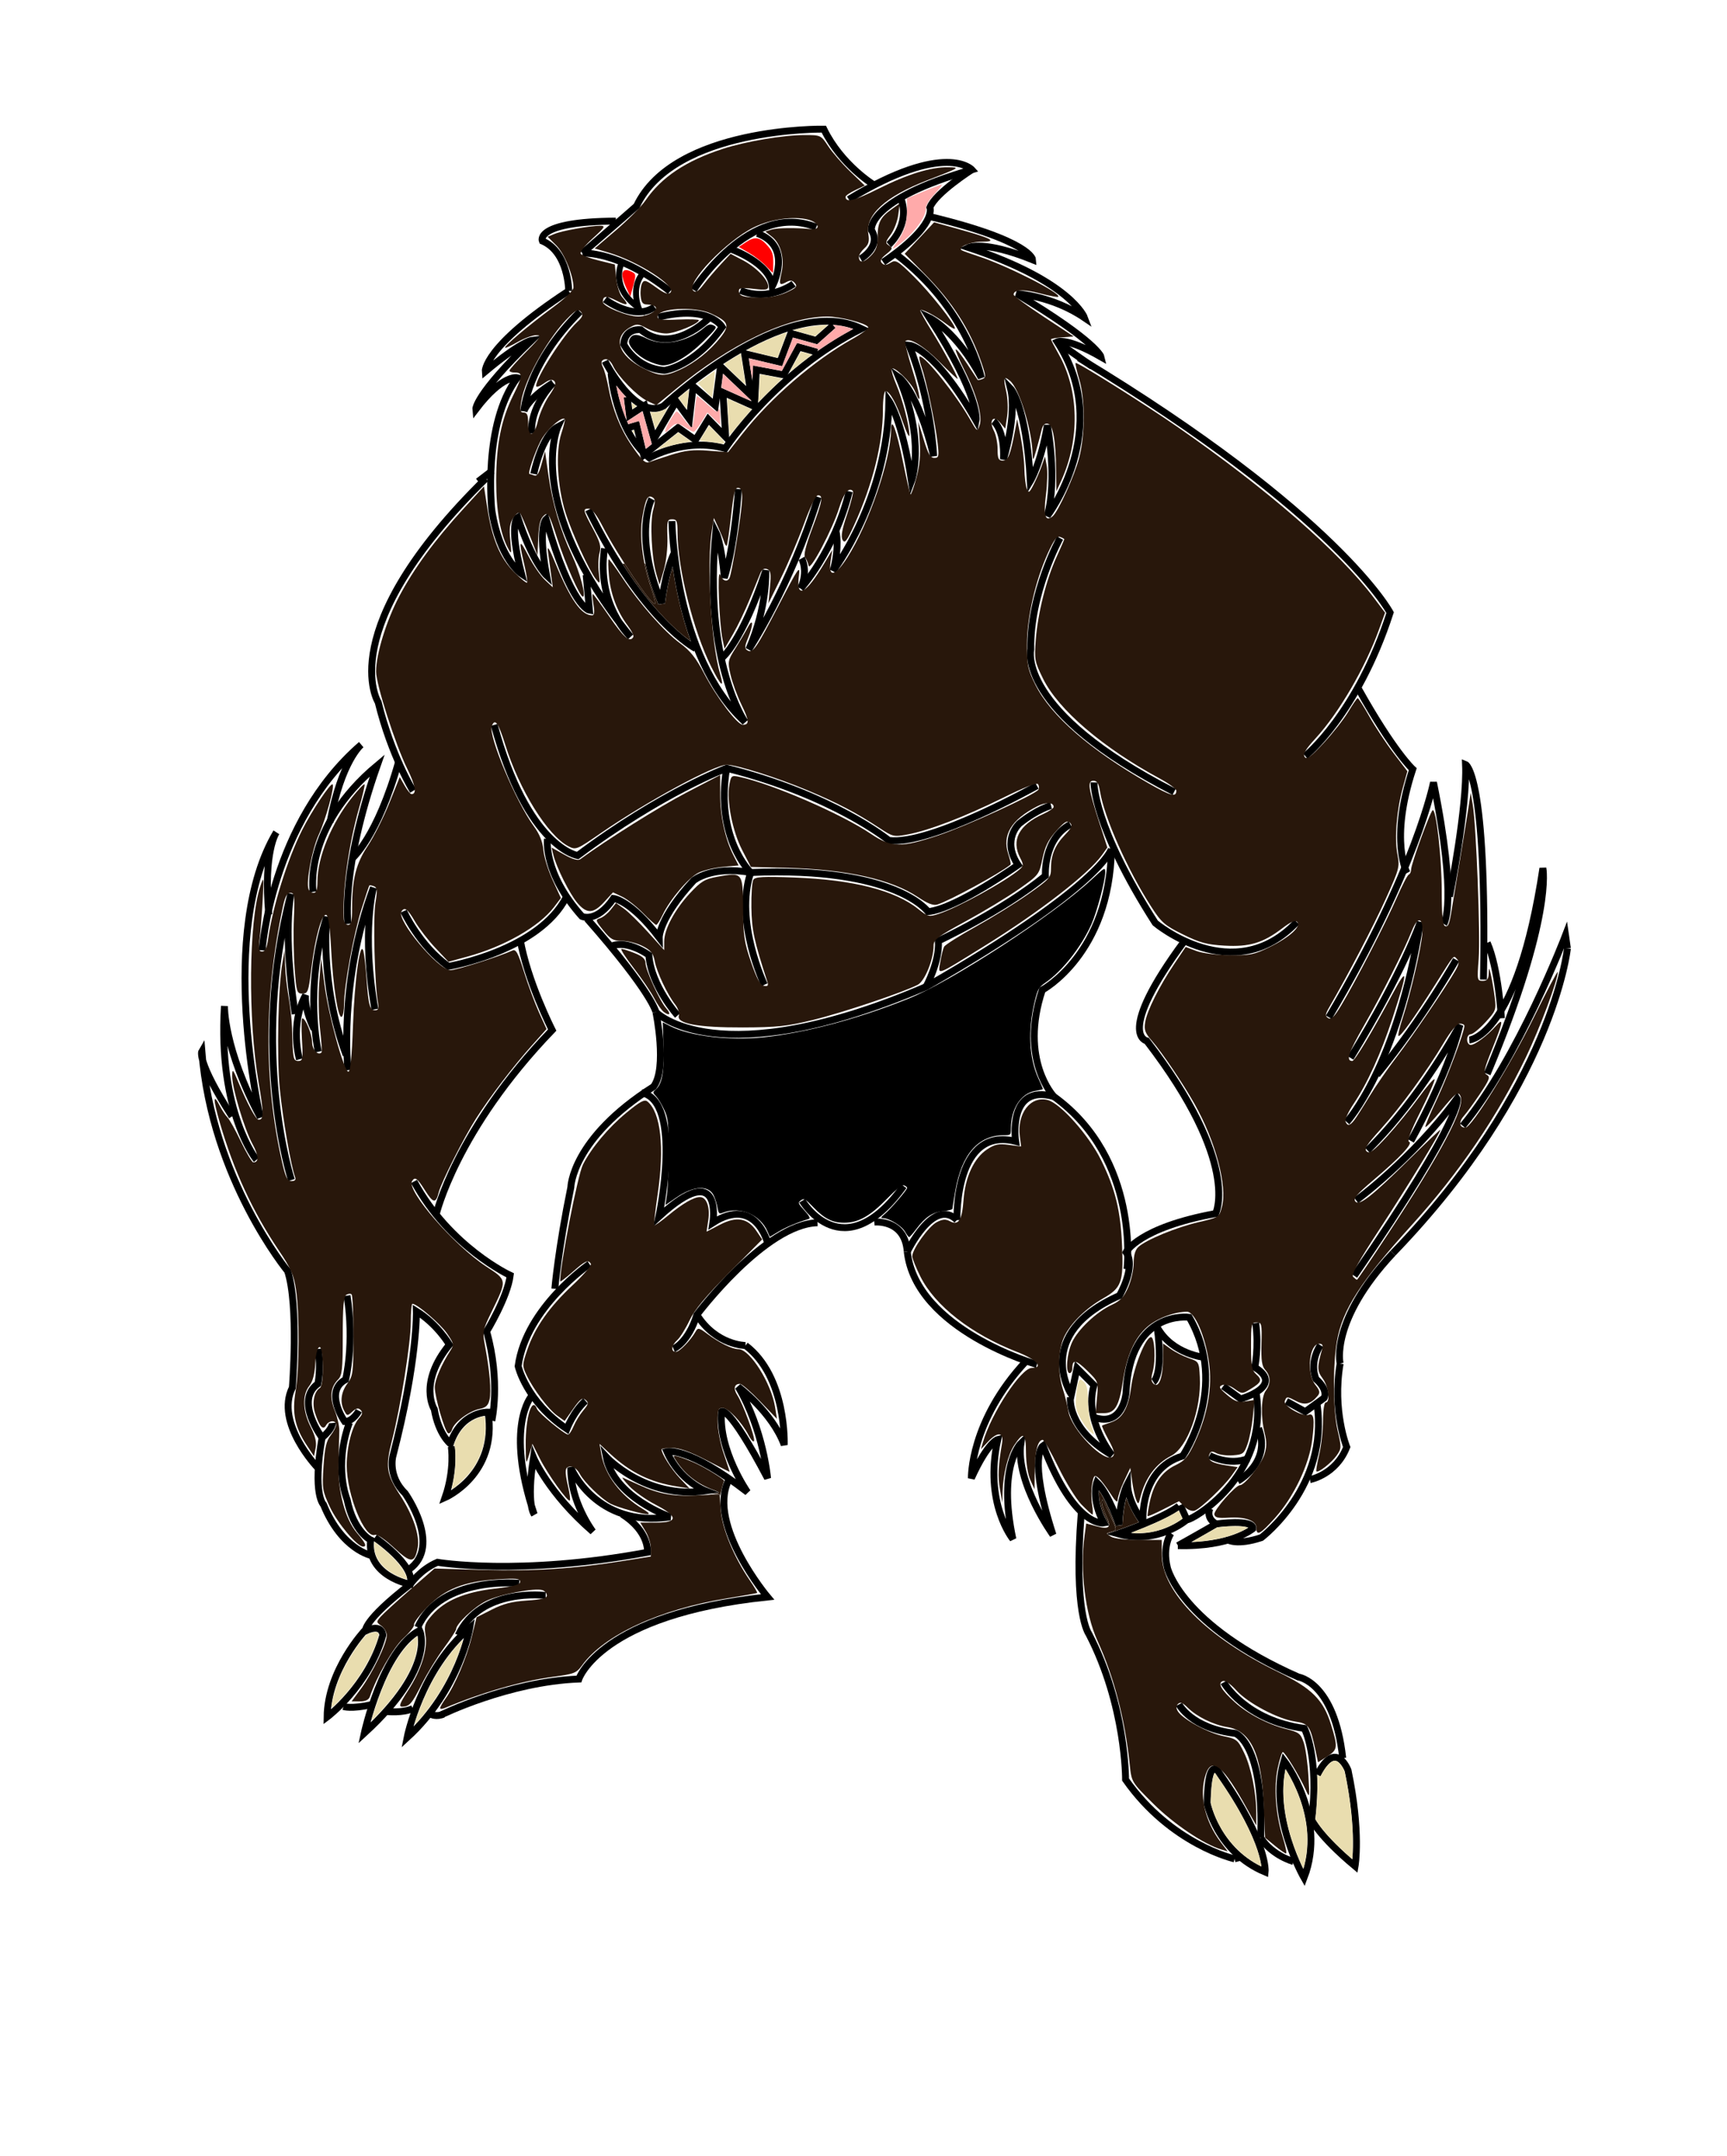 <?xml version="1.0" encoding="UTF-8" standalone="no"?>
<!-- Created with Inkscape (http://www.inkscape.org/) -->

<svg
   xmlns:dc="http://purl.org/dc/elements/1.1/"
   xmlns:cc="http://creativecommons.org/ns#"
   xmlns:rdf="http://www.w3.org/1999/02/22-rdf-syntax-ns#"
   xmlns:svg="http://www.w3.org/2000/svg"
   xmlns="http://www.w3.org/2000/svg"
   xmlns:sodipodi="http://sodipodi.sourceforge.net/DTD/sodipodi-0.dtd"
   xmlns:inkscape="http://www.inkscape.org/namespaces/inkscape"
   version="1.1"
   id="svg344"
   width="250"
   height="312"
   viewBox="0 0 250 312"
   sodipodi:docname="Werewolf.svg"
   inkscape:version="0.92.2 (5c3e80d, 2017-08-06)">
  <defs
     id="defs348" />
  <sodipodi:namedview
     pagecolor="#ffffff"
     bordercolor="#666666"
     borderopacity="1"
     objecttolerance="10"
     gridtolerance="10"
     guidetolerance="10"
     inkscape:pageopacity="0"
     inkscape:pageshadow="2"
     inkscape:window-width="1920"
     inkscape:window-height="1001"
     id="namedview346"
     showgrid="false"
     inkscape:zoom="2.5897436"
     inkscape:cx="272.29378"
     inkscape:cy="204.47922"
     inkscape:window-x="-9"
     inkscape:window-y="-9"
     inkscape:window-maximized="1"
     inkscape:current-layer="svg344" />
  <path
     style="fill:none;stroke:#000000;stroke-width:1px;stroke-linecap:butt;stroke-linejoin:miter;stroke-opacity:1"
     d="m 156.18,51.792 c 37.543,22.662 45.052,36.861 45.052,36.861 -4.778,14.744 -12.287,20.751 -12.287,20.751"
     id="path354"
     inkscape:connector-curvature="0" />
  <path
     style="fill:none;stroke:#000000;stroke-width:1px;stroke-linecap:butt;stroke-linejoin:miter;stroke-opacity:1"
     d="m 196.59,99.574 c 5.188,9.283 7.918,11.741 7.918,11.741 -3.413,10.376 -0.819,15.017 -0.819,15.017"
     id="path356"
     inkscape:connector-curvature="0" />
  <path
     style="fill:none;stroke:#000000;stroke-width:1px;stroke-linecap:butt;stroke-linejoin:miter;stroke-opacity:1"
     d="m 192.358,147.22 c 12.696,-21.434 15.154,-33.994 15.154,-33.994 3.55,17.475 1.502,20.478 1.502,20.478"
     id="path358"
     inkscape:connector-curvature="0" />
  <path
     style="fill:none;stroke:#000000;stroke-width:1px;stroke-linecap:butt;stroke-linejoin:miter;stroke-opacity:1"
     d="m 195.498,153.09 c 7.782,-12.696 10.103,-19.659 10.103,-19.659 -3.276,20.888 -10.649,28.942 -10.649,28.942"
     id="path360"
     inkscape:connector-curvature="0" />
  <path
     style="fill:none;stroke:#000000;stroke-width:1px;stroke-linecap:butt;stroke-linejoin:miter;stroke-opacity:1"
     d="m 199.32,155.547 c 6.963,-8.601 11.468,-16.656 11.468,-16.656"
     id="path362"
     inkscape:connector-curvature="0" />
  <path
     style="fill:none;stroke:#000000;stroke-width:1px;stroke-linecap:butt;stroke-linejoin:miter;stroke-opacity:1"
     d="m 197.955,166.469 c 7.918,-7.782 13.379,-18.157 13.379,-18.157 -1.775,7.372 -7.099,16.792 -7.099,16.792"
     id="path364"
     inkscape:connector-curvature="0" />
  <path
     style="fill:none;stroke:#000000;stroke-width:1px;stroke-linecap:butt;stroke-linejoin:miter;stroke-opacity:1"
     d="m 196.044,184.626 c 16.246,-23.618 14.881,-25.666 14.881,-25.666 -6.553,8.874 -14.608,14.744 -14.608,14.744"
     id="path366"
     inkscape:connector-curvature="0" />
  <path
     style="fill:none;stroke:#000000;stroke-width:1px;stroke-linecap:butt;stroke-linejoin:miter;stroke-opacity:1"
     d="m 201.641,181.35 c 23.209,-24.028 25.256,-44.096 25.256,-44.096"
     id="path368"
     inkscape:connector-curvature="0" />
  <path
     style="fill:none;stroke:#000000;stroke-width:1px;stroke-linecap:butt;stroke-linejoin:miter;stroke-opacity:1"
     d="m 211.743,162.919 c 8.055,-9.693 14.881,-27.577 14.881,-27.577 l 0.273,1.911"
     id="path370"
     inkscape:connector-curvature="0" />
  <path
     style="fill:none;stroke:#000000;stroke-width:1px;stroke-linecap:butt;stroke-linejoin:miter;stroke-opacity:1"
     d="m 214.747,141.759 c 0.546,-29.898 -2.594,-31.127 -2.594,-31.127 0.273,6.143 -2.321,19.113 -2.321,19.113"
     id="path372"
     inkscape:connector-curvature="0" />
  <path
     style="fill:none;stroke:#000000;stroke-width:1px;stroke-linecap:butt;stroke-linejoin:miter;stroke-opacity:1"
     d="m 215.293,155.411 c 9.556,-22.799 8.055,-29.761 8.055,-29.761 -3.686,24.437 -10.649,24.847 -10.649,24.847"
     id="path374"
     inkscape:connector-curvature="0" />
  <path
     style="fill:none;stroke:#000000;stroke-width:1px;stroke-linecap:butt;stroke-linejoin:miter;stroke-opacity:1"
     d="m 215.293,136.434 c 1.638,3.686 2.048,10.922 2.048,10.922"
     id="path376"
     inkscape:connector-curvature="0" />
  <path
     style="fill:none;stroke:#000000;stroke-width:1px;stroke-linecap:butt;stroke-linejoin:miter;stroke-opacity:1"
     d="m 187.716,133.431 c -9.147,9.693 -20.478,0.137 -20.478,0.137 -9.01,-14.062 -8.874,-20.342 -8.874,-20.342"
     id="path378"
     inkscape:connector-curvature="0" />
  <path
     style="fill:none;stroke:#000000;stroke-width:1px;stroke-linecap:butt;stroke-linejoin:miter;stroke-opacity:1"
     d="M 169.968,114.591 C 147.033,102.85 149.217,93.977 149.217,93.977 c -0.137,-8.191 4.232,-16.109 4.232,-16.109"
     id="path380"
     inkscape:connector-curvature="0" />
  <path
     style="fill:none;stroke:#000000;stroke-width:1px;stroke-linecap:butt;stroke-linejoin:miter;stroke-opacity:1"
     d="m 171.47,136.161 c -10.103,13.652 -5.461,14.471 -5.461,14.471 13.652,17.748 9.966,24.983 9.966,24.983 -11.195,2.048 -12.969,5.597 -12.969,5.597 1.502,2.048 -0.956,6.28 -0.956,6.28 -12.696,5.597 -6.963,14.335 -6.963,14.335 l 0.819,-3.823 2.457,2.457 c -1.502,5.051 2.594,10.103 2.594,10.103 -6.553,-3.823 -6.007,-8.328 -6.007,-8.328"
     id="path382"
     inkscape:connector-curvature="0" />
  <path
     style="fill:none;stroke:#000000;stroke-width:1px;stroke-linecap:butt;stroke-linejoin:miter;stroke-opacity:1"
     d="m 158.364,205.104 c 4.232,1.502 4.642,-3.55 4.642,-3.55 0.546,-12.15 9.147,-10.922 9.147,-10.922 5.87,10.103 -0.956,20.069 -0.956,20.069 -6.348,1.911 -5.734,9.556 -5.734,9.556"
     id="path384"
     inkscape:connector-curvature="0" />
  <path
     style="fill:none;stroke:#000000;stroke-width:1px;stroke-linecap:butt;stroke-linejoin:miter;stroke-opacity:1"
     d="m 170.651,217.937 c -2.116,1.706 -8.806,4.027 -8.806,4.027 5.802,1.638 9.966,-2.048 9.966,-2.048 l -0.956,-2.116"
     id="path386"
     inkscape:connector-curvature="0" />
  <path
     style="fill:none;stroke:#000000;stroke-width:1px;stroke-linecap:butt;stroke-linejoin:miter;stroke-opacity:1"
     d="m 181.777,191.452 c 0.478,3.618 -0.137,6.416 -0.137,6.416 4.437,2.73 -2.048,4.573 -2.048,4.573 l -2.526,-1.843"
     id="path388"
     inkscape:connector-curvature="0" />
  <path
     style="fill:none;stroke:#000000;stroke-width:1px;stroke-linecap:butt;stroke-linejoin:miter;stroke-opacity:1"
     d="m 181.845,201.623 c 1.893,12.074 -9.502,18.527 -10.034,18.294"
     id="path390"
     inkscape:connector-curvature="0"
     sodipodi:nodetypes="cc" />
  <path
     style="fill:none;stroke:#000000;stroke-width:1px;stroke-linecap:butt;stroke-linejoin:miter;stroke-opacity:1"
     d="m 180.753,211.043 c -2.799,1.16 -5.666,-0.41 -5.666,-0.41"
     id="path392"
     inkscape:connector-curvature="0" />
  <path
     style="fill:none;stroke:#000000;stroke-width:1px;stroke-linecap:butt;stroke-linejoin:miter;stroke-opacity:1"
     d="m 182.187,206.674 c 1.911,4.983 -3.003,7.645 -3.003,7.645"
     id="path394"
     inkscape:connector-curvature="0" />
  <path
     style="fill:none;stroke:#000000;stroke-width:1px;stroke-linecap:butt;stroke-linejoin:miter;stroke-opacity:1"
     d="m 191.129,194.661 c -1.706,2.73 -0.614,4.915 -0.614,4.915 1.843,1.638 1.16,2.73 1.16,2.73 l -2.73,1.98 -2.73,-1.502"
     id="path396"
     inkscape:connector-curvature="0" />
  <path
     style="fill:none;stroke:#000000;stroke-width:1px;stroke-linecap:butt;stroke-linejoin:miter;stroke-opacity:1"
     d="m 190.651,203.193 c 1.775,11.877 -8.055,19.318 -8.055,19.318 -3.481,1.16 -4.846,0.341 -4.846,0.341"
     id="path398"
     inkscape:connector-curvature="0" />
  <path
     style="fill:none;stroke:#000000;stroke-width:1px;stroke-linecap:butt;stroke-linejoin:miter;stroke-opacity:1"
     d="m 170.514,223.671 c 7.713,0.205 10.853,-2.457 10.853,-2.457 0.137,-1.433 -5.324,-0.683 -5.324,-0.683 -1.98,1.16 -5.529,3.14 -5.529,3.14 z"
     id="path400"
     inkscape:connector-curvature="0" />
  <path
     style="fill:none;stroke:#000000;stroke-width:1px;stroke-linecap:butt;stroke-linejoin:miter;stroke-opacity:1"
     d="m 176.043,220.531 c -1.57,-0.887 -0.887,-2.253 -0.887,-2.253"
     id="path402"
     inkscape:connector-curvature="0" />
  <path
     style="fill:none;stroke:#000000;stroke-width:1px;stroke-linecap:butt;stroke-linejoin:miter;stroke-opacity:1"
     d="m 193.996,197.323 c -1.16,6.826 0.956,12.082 0.956,12.082 -1.57,4.027 -5.324,4.71 -5.324,4.71"
     id="path404"
     inkscape:connector-curvature="0" />
  <path
     style="fill:none;stroke:#000000;stroke-width:1px;stroke-linecap:butt;stroke-linejoin:miter;stroke-opacity:1"
     d="m 201.641,181.35 c -9.151,9.789 -7.645,15.973 -7.645,15.973"
     id="path408"
     inkscape:connector-curvature="0" />
  <path
     style="fill:none;stroke:#000000;stroke-width:1px;stroke-linecap:butt;stroke-linejoin:miter;stroke-opacity:1"
     d="m 70.308,69.266 c -22.253,21.843 -15.563,32.355 -15.563,32.355 1.911,7.782 5.051,12.833 5.051,12.833"
     id="path503"
     inkscape:connector-curvature="0" />
  <path
     style="fill:none;stroke:#000000;stroke-width:1px;stroke-linecap:butt;stroke-linejoin:miter;stroke-opacity:1"
     d="M 57.748,110.086 C 54.608,121.281 50.922,124.284 50.922,124.284"
     id="path505"
     inkscape:connector-curvature="0" />
  <path
     style="fill:none;stroke:#000000;stroke-width:1px;stroke-linecap:butt;stroke-linejoin:miter;stroke-opacity:1"
     d="m 50.376,133.704 c 0,0 -1.092,-7.782 4.232,-22.935 -10.785,9.01 -9.283,18.294 -9.283,18.294"
     id="path507"
     inkscape:connector-curvature="0" />
  <path
     style="fill:none;stroke:#000000;stroke-width:1px;stroke-linecap:butt;stroke-linejoin:miter;stroke-opacity:1"
     d="m 47.782,118.96 c 1.638,-8.874 4.505,-11.195 4.505,-11.195 -13.106,11.331 -14.335,29.761 -14.335,29.761"
     id="path509"
     inkscape:connector-curvature="0" />
  <path
     style="fill:none;stroke:#000000;stroke-width:1px;stroke-linecap:butt;stroke-linejoin:miter;stroke-opacity:1"
     d="m 38.908,132.339 c -0.819,-9.147 1.092,-11.877 1.092,-11.877 -8.601,14.471 -2.321,41.229 -2.321,41.229 -5.324,-9.966 -5.188,-16.109 -5.188,-16.109 -0.956,15.427 4.642,22.253 4.642,22.253"
     id="path511"
     inkscape:connector-curvature="0" />
  <path
     style="fill:none;stroke:#000000;stroke-width:1px;stroke-linecap:butt;stroke-linejoin:miter;stroke-opacity:1"
     d="m 33.584,161.554 c -5.188,-8.055 -4.369,-9.42 -4.369,-9.42 1.433,18.499 12.423,31.809 12.423,31.809 1.638,5.051 0.683,16.86 0.683,16.86 -2.526,5.12 3.618,11.536 3.618,11.536"
     id="path513"
     inkscape:connector-curvature="0" />
  <path
     style="fill:none;stroke:#000000;stroke-width:1px;stroke-linecap:butt;stroke-linejoin:miter;stroke-opacity:1"
     d="m 46.076,195.207 c 0.41,3.072 -0.068,5.051 -0.068,5.051 -3.413,2.457 0.614,7.782 0.614,7.782 -1.433,8.191 0.205,9.693 0.205,9.693 2.662,6.553 6.963,7.372 6.963,7.372"
     id="path515"
     inkscape:connector-curvature="0" />
  <path
     style="fill:none;stroke:#000000;stroke-width:1px;stroke-linecap:butt;stroke-linejoin:miter;stroke-opacity:1"
     d="m 50.24,187.493 c 1.092,6.963 -0.205,12.15 -0.205,12.15 -3.208,1.707 -0.137,6.075 -0.137,6.075 1.229,0 2.048,-1.57 2.048,-1.57"
     id="path517"
     inkscape:connector-curvature="0" />
  <path
     style="fill:none;stroke:#000000;stroke-width:1px;stroke-linecap:butt;stroke-linejoin:miter;stroke-opacity:1"
     d="m 46.622,208.04 c 1.57,-1.297 1.502,-2.116 1.502,-2.116"
     id="path519"
     inkscape:connector-curvature="0" />
  <path
     style="fill:none;stroke:#000000;stroke-width:1px;stroke-linecap:butt;stroke-linejoin:miter;stroke-opacity:1"
     d="m 50.581,205.855 c -2.321,6.416 -0.341,11.126 -0.341,11.126 0.956,4.71 3.413,5.87 3.413,5.87 -0.614,5.256 5.734,6.416 5.734,6.416 0.819,-2.73 -5.12,-6.758 -5.12,-6.758"
     id="path521"
     inkscape:connector-curvature="0" />
  <path
     style="fill:none;stroke:#000000;stroke-width:1px;stroke-linecap:butt;stroke-linejoin:miter;stroke-opacity:1"
     d="m 59.25,227.084 c 4.778,-3.413 -0.614,-10.99 -0.614,-10.99 -2.526,-2.457 -1.775,-5.324 -1.775,-5.324 3.618,-13.925 3.413,-21.024 3.413,-21.024 3.072,1.911 4.778,4.846 4.778,4.846 -4.573,5.597 -2.184,9.352 -2.184,9.352 0.614,3.618 2.321,4.983 2.321,4.983 1.57,-4.71 5.461,-4.573 5.461,-4.573 1.433,9.01 -6.212,12.355 -6.212,12.355 1.433,-4.164 0.887,-7.372 0.887,-7.372"
     id="path523"
     inkscape:connector-curvature="0" />
  <path
     style="fill:none;stroke:#000000;stroke-width:1px;stroke-linecap:butt;stroke-linejoin:miter;stroke-opacity:1"
     d="m 59.933,170.974 c 5.188,9.556 13.925,13.584 13.925,13.584 -0.41,3.208 -3.413,8.123 -3.413,8.123 2.048,7.236 0.751,12.901 0.751,12.901"
     id="path525"
     inkscape:connector-curvature="0" />
  <path
     style="fill:none;stroke:#000000;stroke-width:1px;stroke-linecap:butt;stroke-linejoin:miter;stroke-opacity:1"
     d="m 75.291,135.888 c 1.024,6.075 4.642,13.174 4.642,13.174 -13.993,14.539 -16.792,26.69 -16.792,26.69"
     id="path527"
     inkscape:connector-curvature="0" />
  <path
     style="fill:none;stroke:#000000;stroke-width:1px;stroke-linecap:butt;stroke-linejoin:miter;stroke-opacity:1"
     d="m 54.267,146.059 c -1.98,-11.263 -0.205,-17.611 -0.205,-17.611 -5.12,13.789 -3.686,26.417 -3.686,26.417"
     id="path529"
     inkscape:connector-curvature="0" />
  <path
     style="fill:none;stroke:#000000;stroke-width:1px;stroke-linecap:butt;stroke-linejoin:miter;stroke-opacity:1"
     d="m 50.103,152.68 c -3.891,-10.512 -2.799,-20 -2.799,-20 -3.345,10.307 -1.229,19.522 -1.229,19.522"
     id="path531"
     inkscape:connector-curvature="0" />
  <path
     style="fill:none;stroke:#000000;stroke-width:1px;stroke-linecap:butt;stroke-linejoin:miter;stroke-opacity:1"
     d="m 45.461,148.926 c -1.502,-3.14 -1.229,-4.915 -1.229,-4.915 -2.321,4.3 -0.887,9.283 -0.887,9.283"
     id="path533"
     inkscape:connector-curvature="0" />
  <path
     style="fill:none;stroke:#000000;stroke-width:1px;stroke-linecap:butt;stroke-linejoin:miter;stroke-opacity:1"
     d="m 42.731,146.742 c -1.843,-11.741 -0.614,-17.406 -0.614,-17.406 -6.007,22.799 0.068,41.434 0.068,41.434"
     id="path535"
     inkscape:connector-curvature="0" />
  <path
     style="fill:none;stroke:#000000;stroke-width:1px;stroke-linecap:butt;stroke-linejoin:miter;stroke-opacity:1"
     d="m 81.981,129.813 c -3.959,7.782 -17.065,10.034 -17.065,10.034 -4.232,-3.003 -6.485,-7.986 -6.485,-7.986"
     id="path537"
     inkscape:connector-curvature="0" />
  <path
     style="fill:none;stroke:#000000;stroke-width:1px;stroke-linecap:butt;stroke-linejoin:miter;stroke-opacity:1"
     d="m 71.537,104.898 c 4.846,17.816 12.082,18.908 12.082,18.908 12.219,-9.147 21.57,-12.628 21.57,-12.628 15.495,3.891 23.482,10.444 23.482,10.444 6.007,0.751 21.434,-7.918 21.434,-7.918"
     id="path539"
     inkscape:connector-curvature="0" />
  <path
     style="fill:none;stroke:#000000;stroke-width:1px;stroke-linecap:butt;stroke-linejoin:miter;stroke-opacity:1"
     d="m 105.189,111.178 c -1.706,10.103 3.481,15.086 3.481,15.086 21.092,-0.887 25.666,5.666 25.666,5.666 4.096,-0.41 13.038,-6.758 13.038,-6.758 -2.457,-3.686 0.205,-6.007 0.205,-6.007 2.662,-2.116 4.573,-2.594 4.573,-2.594"
     id="path541"
     inkscape:connector-curvature="0" />
  <path
     style="fill:none;stroke:#000000;stroke-width:1px;stroke-linecap:butt;stroke-linejoin:miter;stroke-opacity:1"
     d="m 154.951,119.301 c -3.959,2.116 -3.618,7.44 -3.618,7.44 -6.143,5.051 -15.495,9.42 -15.495,9.42 0.205,3.003 -1.775,6.621 -1.775,6.621"
     id="path543"
     inkscape:connector-curvature="0" />
  <path
     style="fill:none;stroke:#000000;stroke-width:1px;stroke-linecap:butt;stroke-linejoin:miter;stroke-opacity:1"
     d="m 110.65,142.51 c 0,0 -4.369,-9.147 -1.98,-16.246 -5.666,-1.024 -8.259,1.16 -8.259,1.16 -5.051,5.461 -4.983,8.259 -4.983,8.259 -4.164,-5.461 -6.621,-5.666 -6.621,-5.666 -2.457,3.618 -4.573,2.594 -4.573,2.594 -5.666,-6.348 -4.983,-11.195 -4.983,-11.195"
     id="path545"
     inkscape:connector-curvature="0" />
  <path
     style="fill:none;stroke:#000000;stroke-width:1px;stroke-linecap:butt;stroke-linejoin:miter;stroke-opacity:1"
     d="m 84.984,132.953 c 9.488,10.785 9.966,13.516 9.966,13.516"
     id="path547"
     inkscape:connector-curvature="0" />
  <path
     style="fill:none;stroke:#000000;stroke-width:1px;stroke-linecap:butt;stroke-linejoin:miter;stroke-opacity:1"
     d="m 88.534,136.912 c 2.321,-0.956 5.393,1.297 5.393,1.297 0.341,4.505 4.164,8.737 4.164,8.737"
     id="path549"
     inkscape:connector-curvature="0" />
  <path
     style="fill:none;stroke:#000000;stroke-width:1px;stroke-linecap:butt;stroke-linejoin:miter;stroke-opacity:1"
     d="m 160.89,122.851 c 0,0 -1.433,5.393 -26.826,19.932 -30.239,12.969 -39.113,3.686 -39.113,3.686"
     id="path551"
     inkscape:connector-curvature="0" />
  <path
     style="fill:none;stroke:#000000;stroke-width:1px;stroke-linecap:butt;stroke-linejoin:miter;stroke-opacity:1"
     d="m 152.562,158.687 c 12.56,9.079 10.58,24.983 10.58,24.983"
     id="path553"
     inkscape:connector-curvature="0" />
  <path
     style="fill:none;stroke:#000000;stroke-width:1px;stroke-linecap:butt;stroke-linejoin:miter;stroke-opacity:1"
     d="m 174.405,196.435 c 0,0 -4.71,-0.41 -6.894,-4.369 0.956,6.963 -0.546,7.918 -0.546,7.918"
     id="path555"
     inkscape:connector-curvature="0" />
  <path
     style="fill:none;stroke:#000000;stroke-width:1px;stroke-linecap:butt;stroke-linejoin:miter;stroke-opacity:1"
     d="m 131.333,181.145 c 1.297,11.331 18.772,16.314 18.772,16.314"
     id="path557"
     inkscape:connector-curvature="0" />
  <path
     style="fill:none;stroke:#000000;stroke-width:1px;stroke-linecap:butt;stroke-linejoin:miter;stroke-opacity:1"
     d="m 148.534,196.981 c -8.123,8.669 -7.918,16.929 -7.918,16.929 2.389,-5.256 3.823,-5.597 3.823,-5.597 -2.048,9.215 2.184,14.403 2.184,14.403 -2.253,-10.58 1.16,-13.857 1.16,-13.857 -0.819,5.666 4.642,13.242 4.642,13.242 -3.686,-11.399 -1.433,-12.901 -1.433,-12.901 4.573,12.014 8.806,11.195 8.806,11.195 -1.911,-3.481 -1.024,-5.87 -1.024,-5.87 1.706,1.638 3.208,6.143 3.208,6.143 0.137,-3.891 1.229,-5.939 1.229,-5.939 0.068,2.73 2.253,5.529 2.253,5.529"
     id="path559"
     inkscape:connector-curvature="0" />
  <path
     style="fill:none;stroke:#000000;stroke-width:1px;stroke-linecap:butt;stroke-linejoin:miter;stroke-opacity:1"
     d="m 156.521,218.961 c -1.16,14.539 1.092,17.475 1.092,17.475 5.393,10.376 5.324,21.092 5.324,21.092 6.621,9.42 15.768,11.468 15.768,11.468"
     id="path561"
     inkscape:connector-curvature="0" />
  <path
     style="fill:none;stroke:#000000;stroke-width:1px;stroke-linecap:butt;stroke-linejoin:miter;stroke-opacity:1"
     d="m 183.142,270.907 c -7.031,-2.935 -8.396,-9.966 -8.396,-9.966 0.137,-7.509 1.843,-4.232 1.843,-4.232 7.031,10.034 6.553,14.198 6.553,14.198 z"
     id="path563"
     inkscape:connector-curvature="0" />
  <path
     style="fill:none;stroke:#000000;stroke-width:1px;stroke-linecap:butt;stroke-linejoin:miter;stroke-opacity:1"
     d="m 179.456,268.791 -0.751,0.205"
     id="path565"
     inkscape:connector-curvature="0" />
  <path
     style="fill:none;stroke:#000000;stroke-width:1px;stroke-linecap:butt;stroke-linejoin:miter;stroke-opacity:1"
     d="m 182.499,265.953 c 0.483,-13.708 -3.668,-15.108 -3.668,-15.108 -6.371,-0.724 -8.157,-4.199 -8.157,-4.199"
     id="path567"
     inkscape:connector-curvature="0" />
  <path
     style="fill:none;stroke:#000000;stroke-width:1px;stroke-linecap:butt;stroke-linejoin:miter;stroke-opacity:1"
     d="m 185.877,254.803 c -2.365,7.819 2.896,16.942 2.896,16.942 3.379,-8.833 -2.896,-16.942 -2.896,-16.942 z"
     id="path569"
     inkscape:connector-curvature="0" />
  <path
     style="fill:none;stroke:#000000;stroke-width:1px;stroke-linecap:butt;stroke-linejoin:miter;stroke-opacity:1"
     d="m 182.499,265.953 c 1.689,2.606 4.73,3.427 4.73,3.427"
     id="path571"
     inkscape:connector-curvature="0" />
  <path
     style="fill:none;stroke:#000000;stroke-width:1px;stroke-linecap:butt;stroke-linejoin:miter;stroke-opacity:1"
     d="m 189.884,263.347 c 1.11,-9.074 -1.062,-13.225 -1.062,-13.225 -8.592,-1.158 -11.681,-6.661 -11.681,-6.661"
     id="path573"
     inkscape:connector-curvature="0" />
  <path
     style="fill:none;stroke:#000000;stroke-width:1px;stroke-linecap:butt;stroke-linejoin:miter;stroke-opacity:1"
     d="m 190.704,256.83 c 2.703,-5.309 4.441,-0.627 4.441,-0.627 1.882,8.929 1.014,13.853 1.014,13.853 -5.213,-4.344 -6.275,-6.709 -6.275,-6.709"
     id="path575"
     inkscape:connector-curvature="0" />
  <path
     style="fill:none;stroke:#000000;stroke-width:1px;stroke-linecap:butt;stroke-linejoin:miter;stroke-opacity:1"
     d="m 194.373,254.417 c -1.207,-11.005 -6.42,-11.729 -6.42,-11.729 -17.087,-7.53 -18.969,-15.832 -18.969,-15.832 -0.772,-3.186 0.531,-4.972 0.531,-4.972"
     id="path577"
     inkscape:connector-curvature="0" />
  <path
     style="fill:none;stroke:#000000;stroke-width:1px;stroke-linecap:butt;stroke-linejoin:miter;stroke-opacity:1"
     d="m 130.804,171.639 c -8.785,12.163 -14.673,2.124 -14.673,2.124"
     id="path579"
     inkscape:connector-curvature="0" />
  <path
     style="fill:none;stroke:#000000;stroke-width:1px;stroke-linecap:butt;stroke-linejoin:miter;stroke-opacity:1"
     d="m 131.333,181.145 c -0.335,-4.776 -4.776,-4.293 -4.776,-4.293"
     id="path581"
     inkscape:connector-curvature="0" />
  <path
     style="fill:none;stroke:#000000;stroke-width:1px;stroke-linecap:butt;stroke-linejoin:miter;stroke-opacity:1"
     d="m 160.89,122.851 c -0.256,15.194 -10.006,20.407 -10.006,20.407 -3.379,10.136 1.678,15.43 1.678,15.43"
     id="path583"
     inkscape:connector-curvature="0" />
  <path
     style="fill:none;stroke:#000000;stroke-width:1px;stroke-linecap:butt;stroke-linejoin:miter;stroke-opacity:1"
     d="m 118.351,176.948 c -7.626,0.193 -17.473,13.322 -17.473,13.322 -1.255,4.054 -3.379,4.923 -3.379,4.923"
     id="path585"
     inkscape:connector-curvature="0" />
  <path
     style="fill:none;stroke:#000000;stroke-width:1px;stroke-linecap:butt;stroke-linejoin:miter;stroke-opacity:1"
     d="m 100.879,190.27 c 2.8,4.441 7.047,4.441 7.047,4.441"
     id="path587"
     inkscape:connector-curvature="0" />
  <path
     style="fill:none;stroke:#000000;stroke-width:1px;stroke-linecap:butt;stroke-linejoin:miter;stroke-opacity:1"
     d="m 107.926,194.71 c 5.985,4.537 5.599,14.384 5.599,14.384 -1.738,-4.73 -6.661,-8.399 -6.661,-8.399 3.668,6.275 4.248,13.225 4.248,13.225 -5.696,-10.812 -6.661,-9.653 -6.661,-9.653 -0.483,5.599 3.765,11.681 3.765,11.681 -8.592,-6.661 -11.681,-5.889 -11.681,-5.889 1.834,4.248 5.599,5.696 5.599,5.696 C 93.446,217.01 87.75,210.832 87.75,210.832 c 1.158,5.889 9.267,8.688 9.267,8.688 -10.812,1.641 -14.384,-7.144 -14.384,-7.144 -0.097,4.923 3.186,9.267 3.186,9.267 -6.468,-5.599 -8.592,-10.715 -8.592,-10.715 -1.062,6.854 0.097,8.205 0.097,8.205 -4.248,-12.743 -0.386,-17.087 -0.386,-17.087"
     id="path589"
     inkscape:connector-curvature="0" />
  <path
     style="fill:none;stroke:#000000;stroke-width:1px;stroke-linecap:butt;stroke-linejoin:miter;stroke-opacity:1"
     d="m 84.757,202.723 c -1.738,1.545 -2.703,4.054 -2.703,4.054 -5.889,-3.958 -7.047,-9.074 -7.047,-9.074 1.158,-8.495 10.329,-14.77 10.329,-14.77"
     id="path591"
     inkscape:connector-curvature="0" />
  <path
     style="fill:none;stroke:#000000;stroke-width:1px;stroke-linecap:butt;stroke-linejoin:miter;stroke-opacity:1"
     d="m 80.317,186.505 c 0,0 0.483,-5.696 2.317,-14.673 0,0 0.097,-7.047 11.97,-14.577 2.027,-2.703 0.346,-10.786 0.346,-10.786"
     id="path593"
     inkscape:connector-curvature="0" />
  <path
     style="fill:none;stroke:#000000;stroke-width:1px;stroke-linecap:butt;stroke-linejoin:miter;stroke-opacity:1"
     d="m 92.866,158.124 c 6.082,1.255 2.51,17.955 2.51,17.955 9.364,-8.592 7.819,0.869 7.819,0.869 6.178,-3.958 7.916,2.896 7.916,2.896"
     id="path595"
     inkscape:connector-curvature="0" />
  <path
     style="fill:none;stroke:#000000;stroke-width:1px;stroke-linecap:butt;stroke-linejoin:miter;stroke-opacity:1"
     d="m 152.562,158.687 c -6.794,-1.915 -5.54,6.483 -5.54,6.483 -8.785,-2.22 -8.495,11.005 -8.495,11.391"
     id="path597"
     inkscape:connector-curvature="0" />
  <path
     style="fill:none;stroke:#000000;stroke-width:1px;stroke-linecap:butt;stroke-linejoin:miter;stroke-opacity:1"
     d="m 138.527,176.562 c -3.379,-3.379 -7.194,4.583 -7.194,4.583"
     id="path599"
     inkscape:connector-curvature="0" />
  <path
     style="fill:none;stroke:#000000;stroke-width:1px;stroke-linecap:butt;stroke-linejoin:miter;stroke-opacity:1"
     d="m 105.416,214.307 c -2.993,6.468 5.696,16.797 5.696,16.797 -24.23,2.51 -27.319,11.874 -27.319,11.874 -10.233,0.386 -19.983,5.213 -19.983,5.213"
     id="path601"
     inkscape:connector-curvature="0" />
  <path
     style="fill:none;stroke:#000000;stroke-width:1px;stroke-linecap:butt;stroke-linejoin:miter;stroke-opacity:1"
     d="m 90.067,219.134 c 3.958,2.51 3.668,5.502 3.668,5.502 -18.631,3.475 -30.408,1.448 -30.408,1.448 -2.51,1.062 -3.94,3.184 -3.94,3.184 -6.872,5.311 -6.485,6.759 -6.485,6.759 2.51,-1.183 2.51,0.627 2.51,0.627 -2.1,7.361 -8.061,11.825 -8.061,11.825 0.072,-6.806 5.454,-12.525 5.454,-12.525"
     id="path603"
     inkscape:connector-curvature="0" />
  <path
     style="fill:none;stroke:#000000;stroke-width:1px;stroke-linecap:butt;stroke-linejoin:miter;stroke-opacity:1"
     d="m 60.744,235.931 c -5.43,2.92 -8.012,14.89 -8.012,14.89 10.571,-9.702 8.012,-14.89 8.012,-14.89 z"
     id="path605"
     inkscape:connector-curvature="0" />
  <path
     style="fill:none;stroke:#000000;stroke-width:1px;stroke-linecap:butt;stroke-linejoin:miter;stroke-opacity:1"
     d="m 68.009,235.569 c -7.144,6.033 -9.074,15.88 -9.074,15.88 7.602,-6.95 9.074,-15.88 9.074,-15.88 z"
     id="path607"
     inkscape:connector-curvature="0" />
  <path
     style="fill:none;stroke:#000000;stroke-width:1px;stroke-linecap:butt;stroke-linejoin:miter;stroke-opacity:1"
     d="m 64.196,248.046 c -0.989,0.459 -1.786,0.048 -1.786,0.048"
     id="path609"
     inkscape:connector-curvature="0" />
  <path
     style="fill:none;stroke:#000000;stroke-width:1px;stroke-linecap:butt;stroke-linejoin:miter;stroke-opacity:1"
     d="m 59.755,247.249 c -1.4,0.676 -3.765,0.434 -3.765,0.434"
     id="path611"
     inkscape:connector-curvature="0" />
  <path
     style="fill:none;stroke:#000000;stroke-width:1px;stroke-linecap:butt;stroke-linejoin:miter;stroke-opacity:1"
     d="m 53.746,246.694 c -2.92,0.652 -4.006,0.265 -4.006,0.265"
     id="path613"
     inkscape:connector-curvature="0" />
  <path
     style="fill:none;stroke:#000000;stroke-width:1px;stroke-linecap:butt;stroke-linejoin:miter;stroke-opacity:1"
     d="M 60.479,235.496 C 63.785,228.015 75.152,229.125 75.152,229.125"
     id="path615"
     inkscape:connector-curvature="0" />
  <path
     style="fill:none;stroke:#000000;stroke-width:1px;stroke-linecap:butt;stroke-linejoin:miter;stroke-opacity:1"
     d="m 66.343,236.631 c 3.234,-6.95 12.55,-5.744 12.646,-5.744"
     id="path617"
     inkscape:connector-curvature="0" />
  <path
     style="fill:none;stroke:#000000;stroke-width:1px;stroke-linecap:butt;stroke-linejoin:miter;stroke-opacity:1"
     d="m 106.896,70.768 c -0.683,9.215 -2.048,12.833 -2.048,12.833 -0.41,-5.051 -1.229,-6.621 -1.229,-6.621 -1.843,18.84 4.232,27.509 4.232,27.509 C 97.476,94.932 97.271,75.41 97.271,75.41"
     id="path619"
     inkscape:connector-curvature="0" />
  <path
     style="fill:none;stroke:#000000;stroke-width:1px;stroke-linecap:butt;stroke-linejoin:miter;stroke-opacity:1"
     d="m 97.612,79.983 c -1.365,2.867 -1.843,7.304 -1.843,7.304 C 91.605,77.321 94.336,72.202 94.336,72.202"
     id="path621"
     inkscape:connector-curvature="0" />
  <path
     style="fill:none;stroke:#000000;stroke-width:1px;stroke-linecap:butt;stroke-linejoin:miter;stroke-opacity:1"
     d="m 122.869,28.856 c 13.993,-8.533 17.816,-4.3 17.816,-4.3 -15.29,4.369 -14.539,8.737 -14.539,8.737 1.502,2.389 -1.57,4.164 -1.57,4.164"
     id="path623"
     inkscape:connector-curvature="0" />
  <path
     style="fill:none;stroke:#000000;stroke-width:1px;stroke-linecap:butt;stroke-linejoin:miter;stroke-opacity:1"
     d="m 127.852,37.935 c 7.918,-5.393 6.758,-7.918 6.758,-7.918 0.819,-2.116 6.075,-5.461 6.075,-5.461"
     id="path625"
     inkscape:connector-curvature="0" />
  <path
     style="fill:none;stroke:#000000;stroke-width:1px;stroke-linecap:butt;stroke-linejoin:miter;stroke-opacity:1"
     d="m 130.445,28.788 c 1.365,3.823 -1.775,6.621 -1.775,6.621"
     id="path627"
     inkscape:connector-curvature="0" />
  <path
     style="fill:none;stroke:#000000;stroke-width:1px;stroke-linecap:butt;stroke-linejoin:miter;stroke-opacity:1"
     d="m 134.473,31.314 c 14.881,3.55 15.017,6.28 15.017,6.28 -7.099,-2.867 -9.283,-1.775 -9.283,-1.775 14.881,4.915 16.792,10.171 16.792,10.171 -4.71,-3.208 -9.829,-3.481 -9.829,-3.481 11.741,7.031 12.219,9.147 12.219,9.147 -4.983,-2.867 -6.348,-2.184 -6.348,-2.184 8.191,12.56 -1.433,25.188 -1.433,25.188 1.502,-5.461 0,-13.106 0,-13.106 -0.956,5.597 -2.457,8.055 -2.457,8.055 -0.614,-11.058 -2.867,-13.379 -2.867,-13.379 0.956,3.891 -1.024,10.239 -1.024,10.239 0.205,-4.3 -1.433,-5.529 -1.433,-5.529"
     id="path629"
     inkscape:connector-curvature="0" />
  <path
     style="fill:none;stroke:#000000;stroke-width:1px;stroke-linecap:butt;stroke-linejoin:miter;stroke-opacity:1"
     d="m 153.04,49.471 5.051,3.55"
     id="path631"
     inkscape:connector-curvature="0" />
  <path
     style="fill:none;stroke:#000000;stroke-width:1px;stroke-linecap:butt;stroke-linejoin:miter;stroke-opacity:1"
     d="m 129.695,36.774 c 10.444,7.986 12.355,17.884 12.355,17.884 -3.618,-6.826 -7.509,-8.669 -7.509,-8.669 7.44,11.536 6.758,14.881 6.758,14.881 -6.075,-10.649 -9.693,-10.922 -9.693,-10.922 3.276,8.259 3.55,16.041 3.55,16.041 -2.321,-9.488 -5.051,-11.399 -5.051,-11.399 3.959,9.42 1.843,15.017 1.843,15.017 -1.365,-8.942 -3.276,-11.604 -3.276,-11.604 -0.137,14.198 -8.055,24.574 -8.055,24.574 0.956,-3.55 0.41,-5.666 0.41,-5.666"
     id="path633"
     inkscape:connector-curvature="0" />
  <path
     style="fill:none;stroke:#000000;stroke-width:1px;stroke-linecap:butt;stroke-linejoin:miter;stroke-opacity:1"
     d="m 115.906,85.171 c 1.16,-2.594 0.137,-4.369 0.137,-4.369"
     id="path635"
     inkscape:connector-curvature="0" />
  <path
     style="fill:none;stroke:#000000;stroke-width:1px;stroke-linecap:butt;stroke-linejoin:miter;stroke-opacity:1"
     d="m 122.937,71.109 c -2.184,8.737 -7.031,14.062 -7.031,14.062"
     id="path637"
     inkscape:connector-curvature="0" />
  <path
     style="fill:none;stroke:#000000;stroke-width:1px;stroke-linecap:butt;stroke-linejoin:miter;stroke-opacity:1"
     d="m 118.432,71.928 c -3.959,12.833 -10.034,22.048 -10.034,22.048 2.73,-6.212 2.457,-11.399 2.457,-11.399 -3.481,10.376 -6.28,12.56 -6.28,12.56"
     id="path639"
     inkscape:connector-curvature="0" />
  <path
     style="fill:none;stroke:#000000;stroke-width:1px;stroke-linecap:butt;stroke-linejoin:miter;stroke-opacity:1"
     d="M 85.189,73.772 C 93.039,89.881 100.684,93.84 100.684,93.84"
     id="path641"
     inkscape:connector-curvature="0" />
  <path
     style="fill:none;stroke:#000000;stroke-width:1px;stroke-linecap:butt;stroke-linejoin:miter;stroke-opacity:1"
     d="M 87.51,79.369 C 86.281,87.56 91.264,92.134 91.264,92.134 75.701,72.952 80.752,61.758 80.752,61.758 c -2.389,1.297 -3.481,6.826 -3.481,6.826"
     id="path643"
     inkscape:connector-curvature="0" />
  <path
     style="fill:none;stroke:#000000;stroke-width:1px;stroke-linecap:butt;stroke-linejoin:miter;stroke-opacity:1"
     d="m 80.069,55.41 c -3.686,4.027 -3.072,7.304 -3.072,7.304"
     id="path645"
     inkscape:connector-curvature="0" />
  <path
     style="fill:none;stroke:#000000;stroke-width:1px;stroke-linecap:butt;stroke-linejoin:miter;stroke-opacity:1"
     d="m 80.069,55.41 c -3.686,2.253 -4.232,4.096 -4.232,4.096"
     id="path647"
     inkscape:connector-curvature="0" />
  <path
     style="fill:none;stroke:#000000;stroke-width:1px;stroke-linecap:butt;stroke-linejoin:miter;stroke-opacity:1"
     d="M 83.96,45.102 C 76.247,52.747 75.837,59.505 75.837,59.505"
     id="path649"
     inkscape:connector-curvature="0" />
  <path
     style="fill:none;stroke:#000000;stroke-width:1px;stroke-linecap:butt;stroke-linejoin:miter;stroke-opacity:1"
     d="m 82.322,42.099 c -12.423,8.123 -12.082,11.673 -12.082,11.673 5.12,-4.3 6.69,-4.505 6.69,-4.505 -8.259,7.986 -8.055,9.966 -8.055,9.966 3.891,-5.12 6.007,-4.573 6.007,-4.573 -5.051,6.758 -3.686,19.181 -3.686,19.181 1.092,7.099 4.3,9.215 4.3,9.215 -1.911,-7.372 -0.546,-8.191 -0.546,-8.191 2.116,6.485 4.164,8.396 4.164,8.396 -1.297,-7.031 -0.068,-8.123 -0.068,-8.123 3.618,12.765 6.28,13.174 6.28,13.174 l -0.478,-5.12"
     id="path651"
     inkscape:connector-curvature="0" />
  <path
     style="fill:none;stroke:#000000;stroke-width:1px;stroke-linecap:butt;stroke-linejoin:miter;stroke-opacity:1"
     d="m 69.216,69.676 2.048,-1.57"
     id="path653"
     inkscape:connector-curvature="0" />
  <path
     style="fill:none;stroke:#000000;stroke-width:1px;stroke-linecap:butt;stroke-linejoin:miter;stroke-opacity:1"
     d="m 95.28,45.902 c 7.433,-1.858 9.267,1.424 9.267,1.424 -4.006,5.696 -8.35,6.275 -8.35,6.275 -4.248,-0.29 -5.913,-3.789 -5.913,-3.789 0.193,-2.389 2.462,-2.1 2.462,-2.1 4.561,3.789 9.895,-1.689 9.895,-1.689"
     id="path655"
     inkscape:connector-curvature="0" />
  <path
     style="fill:none;stroke:#000000;stroke-width:1px;stroke-linecap:butt;stroke-linejoin:miter;stroke-opacity:1"
     d="m 87.578,52.27 c 0,0 4.437,8.669 8.464,6.485 0,0 17.543,-16.587 28.669,-11.195 -12.423,6.212 -19.727,17.338 -19.727,17.338 -5.802,-1.638 -10.99,1.365 -10.99,1.365 -4.915,-3.959 -5.529,-12.219 -5.529,-12.219"
     id="path657"
     inkscape:connector-curvature="0" />
  <path
     style="fill:none;stroke:#000000;stroke-width:1px;stroke-linecap:butt;stroke-linejoin:miter;stroke-opacity:1"
     d="m 118.159,32.884 c -9.556,-3.891 -17.748,9.079 -17.748,9.079"
     id="path659"
     inkscape:connector-curvature="0" />
  <path
     style="fill:none;stroke:#000000;stroke-width:1px;stroke-linecap:butt;stroke-linejoin:miter;stroke-opacity:1"
     d="m 109.626,33.771 c 5.256,1.911 2.184,7.645 2.184,7.645 -0.341,-3.413 -6.075,-5.393 -6.075,-5.393"
     id="path661"
     inkscape:connector-curvature="0" />
  <path
     style="fill:none;stroke:#000000;stroke-width:1px;stroke-linecap:butt;stroke-linejoin:miter;stroke-opacity:1"
     d="m 89.148,31.996 c -11.809,0.068 -10.649,2.867 -10.649,2.867 3.823,1.638 3.823,7.236 3.823,7.236"
     id="path663"
     inkscape:connector-curvature="0" />
  <path
     style="fill:none;stroke:#000000;stroke-width:1px;stroke-linecap:butt;stroke-linejoin:miter;stroke-opacity:1"
     d="m 84.301,36.638 c 5.529,-4.778 7.85,-6.826 7.85,-6.826 5.461,-11.468 27.099,-11.126 27.099,-11.126 2.526,5.188 7.236,8.055 7.236,8.055"
     id="path665"
     inkscape:connector-curvature="0" />
  <path
     style="fill:none;stroke:#000000;stroke-width:1px;stroke-linecap:butt;stroke-linejoin:miter;stroke-opacity:1"
     d="M 96.998,42.167 C 89.558,36.228 84.301,36.638 84.301,36.638"
     id="path667"
     inkscape:connector-curvature="0" />
  <path
     style="fill:none;stroke:#000000;stroke-width:0.857px;stroke-linecap:butt;stroke-linejoin:miter;stroke-opacity:1"
     d="m 93.393,39.26 c -2.253,1.957 -0.956,5.268 -0.956,5.268 -4.096,-2.91 -2.526,-6.272 -2.526,-6.272"
     id="path669"
     inkscape:connector-curvature="0" />
  <path
     style="fill:none;stroke:#000000;stroke-width:1px;stroke-linecap:butt;stroke-linejoin:miter;stroke-opacity:1"
     d="m 120.616,47.082 -2.457,2.184 -3.686,-1.024 -1.57,4.164 -5.12,-1.229 0.956,6.075 -4.437,-4.232 -0.751,5.666 -3.208,-2.799 -0.546,4.778 -1.911,-2.594 -3.208,5.461 -1.365,-4.846 -2.184,1.433 -0.341,-2.662"
     id="path671"
     inkscape:connector-curvature="0" />
  <path
     style="fill:none;stroke:#000000;stroke-width:1px;stroke-linecap:butt;stroke-linejoin:miter;stroke-opacity:1"
     d="m 118.295,50.973 -2.662,-0.751 -2.184,4.027 -3.959,-0.751 -0.273,5.324 -4.573,-2.048 0.41,6.485 -2.526,-2.594 -1.843,3.003 -2.526,-1.775 -4.983,3.959 -1.024,-4.3 -1.843,0.546"
     id="path673"
     inkscape:connector-curvature="0" />
  <path
     style="fill:none;stroke:#000000;stroke-width:1px;stroke-linecap:butt;stroke-linejoin:miter;stroke-opacity:1"
     d="m 94.745,44.42 c -2.935,2.116 -7.167,-1.092 -7.167,-1.092"
     id="path675"
     inkscape:connector-curvature="0" />
  <path
     style="fill:none;stroke:#000000;stroke-width:1px;stroke-linecap:butt;stroke-linejoin:miter;stroke-opacity:1"
     d="m 107.169,42.03 c 4.232,1.707 7.713,-0.956 7.713,-0.956"
     id="path677"
     inkscape:connector-curvature="0" />
  <path
     style="fill:#28170b;fill-opacity:1;stroke:#000000;stroke-width:0.386;stroke-opacity:0"
     d="m 57.046,223.983 c -1.277,-1.191 -2.452,-1.986 -2.76,-1.868 -1.503,0.577 -4.091,-5.787 -4.091,-10.059 0,-2.728 0.78,-5.72 1.779,-6.824 0.509,-0.562 0.565,-0.854 0.229,-1.19 -0.336,-0.336 -0.629,-0.279 -1.196,0.234 -0.719,0.65 -0.768,0.646 -1.168,-0.1 -0.657,-1.229 -0.491,-2.692 0.452,-3.967 0.809,-1.094 0.869,-1.568 0.869,-6.902 0,-3.15 -0.117,-5.845 -0.261,-5.988 -0.143,-0.143 -0.491,-0.115 -0.772,0.064 -0.386,0.245 -0.512,1.702 -0.512,5.952 0,4.843 -0.094,5.721 -0.675,6.302 -1.098,1.097 -1.258,2.547 -0.491,4.47 0.384,0.962 0.685,2.271 0.669,2.908 -0.016,0.637 -0.07,2.722 -0.12,4.634 -0.111,4.198 0.939,8.156 2.713,10.233 1.197,1.4 1.429,1.931 0.847,1.931 -0.849,0 -3.707,-3.398 -4.772,-5.673 -1.114,-2.381 -1.165,-2.695 -0.953,-5.954 0.172,-2.661 0.404,-3.67 1.02,-4.454 0.438,-0.557 0.797,-1.251 0.797,-1.54 0,-0.721 -1.042,-0.667 -1.458,0.076 -0.431,0.771 -0.955,0.178 -1.593,-1.803 -0.46,-1.43 -0.134,-3.091 0.71,-3.613 0.615,-0.38 0.544,-6.109 -0.073,-5.905 -0.293,0.097 -0.529,1.043 -0.6,2.412 -0.079,1.507 -0.366,2.568 -0.869,3.207 -1.037,1.319 -0.959,3.607 0.203,5.92 0.676,1.347 0.886,2.24 0.719,3.071 l -0.234,1.172 -1.068,-1.614 c -1.703,-2.573 -2.131,-4.653 -1.597,-7.769 0.546,-3.183 0.582,-11.104 0.067,-14.665 -0.314,-2.168 -0.712,-3.078 -2.538,-5.792 -3.762,-5.594 -6.495,-11.516 -8.489,-18.397 -1.004,-3.466 -1.01,-4.39 -0.014,-2.465 0.329,0.637 0.831,1.391 1.115,1.677 0.284,0.286 1.163,1.866 1.954,3.512 0.791,1.646 1.595,2.993 1.787,2.993 0.839,0 0.796,-0.969 -0.118,-2.648 -1.179,-2.166 -2.97,-8.151 -2.947,-9.848 0.015,-1.105 0.094,-1.025 0.904,0.912 1.341,3.211 2.53,5.406 2.926,5.406 0.769,0 0.766,-0.889 -0.016,-5.473 -1.536,-9 -1.411,-23.274 0.247,-28.239 0.527,-1.578 0.536,-1.529 0.359,1.855 -0.1,1.911 -0.293,4.388 -0.428,5.502 -0.204,1.687 -0.144,2.027 0.359,2.027 0.428,0 0.679,-0.535 0.859,-1.834 0.643,-4.633 2.787,-11.498 4.914,-15.735 1.398,-2.785 4.138,-6.895 4.413,-6.62 0.319,0.319 -0.987,5.063 -2.008,7.291 -0.959,2.095 -1.855,6.866 -1.475,7.856 0.115,0.301 0.452,0.547 0.748,0.547 0.375,0 0.539,-0.498 0.542,-1.641 0.01,-3.536 2.027,-8.428 5.022,-12.181 0.897,-1.125 1.703,-1.973 1.791,-1.885 0.088,0.088 -0.262,1.616 -0.777,3.396 -1.506,5.208 -2.443,11.976 -2.225,16.076 0.026,0.494 0.296,0.869 0.625,0.869 0.453,0 0.58,-0.527 0.581,-2.413 0.004,-4.228 0.567,-6.463 2.268,-9.01 0.863,-1.292 2.258,-4.062 3.101,-6.155 l 1.532,-3.806 0.7,1.229 c 0.385,0.676 0.836,1.23 1.002,1.232 0.79,0.006 0.577,-1.247 -0.627,-3.692 -1.71,-3.472 -4.501,-12.177 -4.501,-14.04 0,-2.531 1.473,-7.328 3.331,-10.854 2.129,-4.037 5.115,-8.114 9.264,-12.648 l 3.019,-3.299 0.482,3.104 c 0.699,4.504 1.85,7.268 3.867,9.285 0.943,0.943 1.793,1.636 1.889,1.54 0.096,-0.096 -0.087,-1.286 -0.408,-2.644 -0.849,-3.6 -0.736,-3.819 0.619,-1.193 0.667,1.293 1.731,2.837 2.364,3.433 l 1.152,1.083 -0.26,-1.931 c -0.143,-1.062 -0.345,-2.539 -0.449,-3.282 -0.131,-0.938 0.204,-0.399 1.097,1.759 2.194,5.306 3.754,7.509 5.318,7.509 0.306,0 0.364,-0.484 0.185,-1.545 -0.144,-0.85 -0.19,-1.545 -0.104,-1.545 0.086,0 1.171,1.477 2.41,3.282 2.091,3.047 2.943,3.776 3.451,2.954 0.112,-0.181 -0.243,-0.919 -0.788,-1.641 -1.532,-2.03 -2.482,-4.531 -2.73,-7.189 -0.125,-1.334 -0.14,-2.426 -0.034,-2.426 0.106,0 0.993,1.204 1.971,2.675 2.496,3.753 6.041,7.776 8.342,9.465 1.494,1.097 2.318,2.132 3.499,4.397 1.787,3.428 4.789,7.403 5.59,7.403 0.985,0 0.947,-0.573 -0.191,-2.912 -0.616,-1.266 -1.324,-3.202 -1.573,-4.304 -0.438,-1.93 -0.412,-2.07 0.717,-3.861 0.644,-1.022 1.444,-2.38 1.778,-3.017 0.8,-1.527 0.823,-0.345 0.03,1.553 -0.498,1.192 -0.516,1.512 -0.097,1.771 0.785,0.485 1.259,-0.198 4.603,-6.637 2.789,-5.369 3.07,-5.777 2.86,-4.154 -0.441,3.42 0.986,2.722 3.68,-1.8 l 1.15,-1.931 -0.245,1.641 c -0.359,2.402 0.681,2.174 2.411,-0.53 3.115,-4.87 6.295,-14.112 6.336,-18.416 0.021,-2.174 0.771,-0.183 1.753,4.655 0.496,2.442 0.975,4.513 1.066,4.604 0.09,0.09 0.472,-0.971 0.847,-2.359 0.487,-1.798 0.626,-3.329 0.486,-5.326 l -0.197,-2.803 0.791,2.606 c 0.612,2.018 0.955,2.606 1.52,2.606 0.66,0 0.704,-0.21 0.47,-2.22 -0.336,-2.876 -1.632,-8.998 -2.316,-10.937 -0.294,-0.834 -0.404,-1.516 -0.244,-1.516 0.81,0 5.155,5.436 7.228,9.043 1.088,1.892 1.093,1.896 1.433,0.876 0.435,-1.305 -0.459,-4.476 -2.285,-8.102 -0.739,-1.468 -1.268,-2.745 -1.175,-2.839 0.093,-0.093 0.828,0.837 1.632,2.067 0.804,1.23 1.496,2.284 1.538,2.342 0.041,0.058 0.347,0.001 0.679,-0.126 0.54,-0.207 0.527,-0.453 -0.116,-2.323 -1.673,-4.863 -4.182,-8.782 -8.263,-12.909 l -2.864,-2.896 2.128,-2.276 2.128,-2.276 3.747,1.046 c 4.69,1.31 5.475,1.755 3.11,1.763 -1.688,0.006 -3.56,0.829 -2.835,1.247 0.191,0.11 1.304,0.512 2.472,0.893 4.059,1.322 11.964,5.338 11.473,5.829 -0.086,0.086 -1.279,-0.138 -2.651,-0.498 -2.372,-0.622 -3.803,-0.553 -3.803,0.184 0,0.185 1.955,1.624 4.344,3.198 l 4.344,2.861 -1.641,0.119 c -0.903,0.065 -1.641,0.198 -1.641,0.295 0,0.097 0.513,1.086 1.139,2.198 2.919,5.179 3.061,12.273 0.364,18.21 l -0.715,1.573 -0.042,-2.896 c -0.067,-4.57 -0.448,-6.728 -1.216,-6.875 -0.459,-0.088 -0.736,0.207 -0.904,0.961 -0.133,0.598 -0.469,1.869 -0.746,2.825 -0.473,1.634 -0.506,1.664 -0.544,0.508 -0.115,-3.531 -1.946,-9.414 -3.269,-10.506 -0.917,-0.757 -1.013,-0.485 -0.549,1.544 0.224,0.978 0.285,2.59 0.136,3.583 l -0.271,1.805 -0.739,-0.88 c -1,-1.191 -1.68,-0.295 -0.904,1.192 0.292,0.559 0.532,1.756 0.533,2.658 0.002,1.372 0.127,1.641 0.76,1.641 0.773,0 1.081,-0.769 1.781,-4.441 l 0.294,-1.545 0.497,2.51 c 0.273,1.38 0.517,3.466 0.542,4.634 0.025,1.168 0.18,2.47 0.346,2.893 0.272,0.697 0.364,0.646 0.979,-0.543 0.373,-0.722 0.9,-1.937 1.171,-2.7 l 0.492,-1.388 0.252,1.351 c 0.139,0.743 0.084,2.651 -0.122,4.24 -0.383,2.955 -0.074,3.927 0.972,3.059 0.804,-0.668 3.163,-5.863 3.84,-8.458 0.871,-3.337 0.881,-8.449 0.023,-11.336 -0.37,-1.244 -0.61,-2.324 -0.534,-2.4 0.191,-0.191 10.09,6.022 14.776,9.274 12.992,9.017 23.348,18.026 28.373,24.68 l 1.651,2.187 -0.873,2.409 c -2.022,5.582 -5.807,12.082 -9.173,15.753 -1.474,1.608 -1.875,2.287 -1.596,2.703 0.296,0.442 0.864,0.028 2.773,-2.025 1.32,-1.42 2.921,-3.458 3.557,-4.529 0.636,-1.071 1.244,-1.947 1.35,-1.947 0.106,7.8e-4 0.87,1.205 1.698,2.676 0.827,1.471 2.401,3.851 3.497,5.288 l 1.992,2.613 -0.65,2.343 c -0.899,3.241 -1.238,7.355 -0.795,9.648 0.357,1.853 0.293,2.1 -1.696,6.499 -1.756,3.883 -5.402,10.877 -8.143,15.619 -0.625,1.081 -0.649,1.313 -0.17,1.615 0.429,0.27 0.865,-0.155 1.87,-1.824 2.054,-3.41 6.45,-11.921 8.022,-15.534 0.786,-1.805 1.579,-3.34 1.764,-3.411 0.184,-0.071 0.335,-0.391 0.335,-0.711 0,-0.823 2.843,-8.61 3.146,-8.616 0.516,-0.01 1.283,6.934 1.289,11.672 0.004,3.553 0.139,4.97 0.485,5.103 0.467,0.179 0.631,-0.256 1.013,-2.685 0.1,-0.637 0.618,-3.765 1.15,-6.95 0.532,-3.186 1.098,-6.661 1.258,-7.723 l 0.29,-1.931 0.296,1.738 c 0.503,2.952 1.117,18.92 0.858,22.292 -0.237,3.085 -0.217,3.193 0.584,3.193 0.638,0 0.838,-0.245 0.868,-1.062 0.035,-0.954 0.07,-0.924 0.34,0.29 0.166,0.743 0.406,2.183 0.535,3.2 0.223,1.763 0.16,1.929 -1.355,3.572 -0.874,0.948 -1.827,1.723 -2.118,1.723 -0.292,0 -0.53,0.348 -0.53,0.772 0,0.425 0.237,0.772 0.527,0.772 0.616,0 2.388,-1.326 3.611,-2.703 1.196,-1.346 1.094,-0.675 -0.498,3.272 -1.209,2.999 -1.305,3.465 -0.771,3.763 0.52,0.291 0.375,0.689 -0.992,2.734 -0.88,1.317 -1.942,2.772 -2.358,3.234 -0.765,0.849 -0.649,1.67 0.237,1.67 0.898,0 6.509,-9.041 9.945,-16.025 1.88,-3.823 3.421,-6.743 3.424,-6.49 0.013,1.155 -2.575,8.081 -4.589,12.282 -4.086,8.523 -9.698,16.783 -16.482,24.26 -7.455,8.216 -10.115,12.334 -10.893,16.864 -0.617,3.594 -0.572,10.044 0.091,12.902 0.581,2.505 0.574,2.654 -0.159,3.685 -0.744,1.045 -2.651,2.527 -2.913,2.265 -0.072,-0.072 0.114,-1.172 0.414,-2.444 0.299,-1.272 0.547,-3.487 0.55,-4.92 0.003,-1.476 0.173,-2.606 0.392,-2.606 0.698,0 0.403,-2.325 -0.44,-3.465 -0.817,-1.105 -0.829,-1.614 -0.104,-4.161 0.185,-0.649 0.087,-0.869 -0.386,-0.869 -1.474,0 -1.89,4.276 -0.577,5.945 0.667,0.848 0.723,1.133 0.321,1.618 -0.961,1.158 -1.834,1.374 -3.039,0.751 -1.405,-0.726 -1.433,-0.727 -1.706,-0.013 -0.255,0.665 2.583,2.307 3.427,1.983 0.794,-0.305 0.929,0.587 0.546,3.633 -0.453,3.606 -2.67,8.254 -5.381,11.279 -2.128,2.375 -2.7,2.68 -2.7,1.438 0,-1.041 -1.609,-1.624 -4.048,-1.466 -1.491,0.096 -1.95,-0.009 -2.04,-0.469 -0.117,-0.6 3.076,-4.233 3.719,-4.233 0.663,0 3.05,-2.996 3.519,-4.417 0.355,-1.076 0.367,-1.846 0.047,-3.118 -0.589,-2.341 -0.511,-5.255 0.166,-6.15 0.745,-0.985 0.718,-2.111 -0.07,-2.982 -0.497,-0.549 -0.618,-1.382 -0.555,-3.795 0.076,-2.893 0.03,-3.092 -0.715,-3.092 -0.745,0 -0.797,0.222 -0.797,3.415 0,2.911 0.113,3.517 0.763,4.106 0.889,0.804 0.744,1.159 -0.872,2.142 -1.162,0.707 -1.203,0.705 -2.288,-0.067 -0.668,-0.475 -1.367,-0.684 -1.767,-0.526 -0.562,0.221 -0.457,0.436 0.689,1.414 1.098,0.937 1.597,1.115 2.661,0.949 l 1.309,-0.204 -0.229,2.398 c -0.126,1.319 -0.471,3.093 -0.767,3.942 -0.498,1.429 -0.657,1.553 -2.128,1.663 -0.874,0.065 -1.946,-0.073 -2.382,-0.306 -0.638,-0.341 -0.84,-0.3 -1.036,0.211 -0.308,0.803 0.385,1.239 2.471,1.554 l 1.637,0.248 -0.862,1.212 c -1.149,1.616 -4.539,4.829 -5.374,5.094 -0.386,0.122 -1,-0.121 -1.457,-0.578 l -0.79,-0.79 -2.213,1.133 c -1.217,0.623 -2.264,1.082 -2.327,1.02 -0.062,-0.062 0.077,-1.001 0.31,-2.087 0.567,-2.644 1.768,-4.35 3.718,-5.283 1.36,-0.651 1.803,-1.179 2.82,-3.358 1.84,-3.946 2.54,-7.942 2.021,-11.54 -0.554,-3.842 -2.059,-7.305 -3.174,-7.305 -1.823,0 -4.287,0.926 -5.714,2.147 -1.842,1.577 -3.002,4.152 -3.575,7.937 -0.542,3.578 -1.146,4.589 -2.743,4.589 h -1.203 l 0.206,-2.276 c 0.205,-2.265 0.199,-2.284 -1.418,-3.87 -1.625,-1.595 -2.156,-1.682 -2.156,-0.354 0,0.389 -0.174,0.708 -0.386,0.708 -0.633,0 -0.422,-2.78 0.336,-4.441 0.855,-1.871 3.534,-4.407 5.736,-5.428 1.271,-0.59 1.787,-1.138 2.406,-2.56 0.434,-0.995 0.789,-2.575 0.789,-3.512 0,-1.148 0.226,-1.907 0.693,-2.33 1.15,-1.041 5.491,-2.827 8.675,-3.57 2.974,-0.694 3,-0.711 3.403,-2.207 0.813,-3.018 -0.925,-9.539 -3.986,-14.953 -1.671,-2.956 -4.717,-7.46 -6.143,-9.084 -0.998,-1.137 -1.16,-1.583 -0.978,-2.705 0.268,-1.649 2.04,-5.19 4.225,-8.441 l 1.64,-2.44 1.545,0.58 c 0.885,0.332 2.948,0.597 4.834,0.62 2.964,0.036 3.538,-0.083 5.806,-1.199 2.89,-1.422 4.598,-2.986 3.958,-3.626 -0.293,-0.293 -0.923,-0.024 -2.171,0.929 -2.775,2.118 -4.758,2.713 -8.354,2.505 -2.575,-0.149 -3.568,-0.418 -6.023,-1.631 -2.651,-1.31 -3.102,-1.704 -4.597,-4.022 -3.396,-5.264 -6.8,-12.925 -7.395,-16.642 -0.188,-1.175 -0.429,-1.566 -0.964,-1.566 -0.902,0 -0.746,1.096 0.866,6.083 l 1.155,3.573 -0.772,1.085 c -1.927,2.706 -9.071,8.238 -16.932,13.111 -7.308,4.53 -6.807,4.349 -6.476,2.344 0.152,-0.922 0.399,-1.903 0.55,-2.18 0.15,-0.277 2.211,-1.58 4.579,-2.896 2.368,-1.316 5.788,-3.434 7.598,-4.709 3.117,-2.194 3.293,-2.393 3.293,-3.74 7.7e-4,-1.943 0.596,-3.364 2.031,-4.853 0.98,-1.016 1.117,-1.348 0.716,-1.738 -0.398,-0.388 -0.789,-0.153 -2.001,1.202 -1.145,1.28 -1.621,2.241 -1.986,4.008 -0.474,2.296 -0.517,2.35 -3.385,4.369 -1.598,1.124 -5.033,3.206 -7.635,4.625 -4.141,2.259 -4.73,2.704 -4.73,3.567 0,1.997 -1.278,5.151 -2.301,5.677 -2.133,1.098 -10.874,4.034 -15.075,5.063 -3.838,0.941 -5.227,1.091 -10.233,1.107 -6.521,0.021 -9.637,-0.554 -9.27,-1.711 0.115,-0.362 -0.118,-1.077 -0.518,-1.588 -1.143,-1.462 -2.673,-4.694 -2.969,-6.276 -0.218,-1.164 -0.556,-1.588 -1.754,-2.199 -0.816,-0.416 -2.156,-0.757 -2.979,-0.757 -1.276,0 -1.674,-0.223 -2.716,-1.519 -1.146,-1.426 -1.174,-1.534 -0.461,-1.76 0.418,-0.133 1.106,-0.681 1.529,-1.219 l 0.769,-0.978 1.152,0.82 c 0.633,0.451 2.203,1.985 3.488,3.409 l 2.336,2.589 v -1.262 c 0,-1.746 1.549,-4.635 3.749,-6.991 1.587,-1.699 2.144,-2.035 3.917,-2.359 3.704,-0.676 3.721,-0.656 3.753,4.559 0.024,3.949 0.17,4.933 1.158,7.801 0.824,2.39 1.33,3.319 1.862,3.418 0.561,0.104 0.677,-0.03 0.499,-0.579 -1.926,-5.928 -2.267,-7.509 -2.315,-10.754 -0.029,-1.911 0.099,-3.717 0.283,-4.012 0.271,-0.435 1.407,-0.497 5.975,-0.325 8.492,0.319 14.539,1.861 17.908,4.568 1.375,1.105 1.545,1.146 2.898,0.708 2.821,-0.914 9.759,-4.719 11.753,-6.445 0.595,-0.515 0.605,-0.682 0.097,-1.665 -1.337,-2.585 -0.189,-4.772 3.34,-6.363 0.826,-0.372 1.501,-0.83 1.501,-1.017 0,-0.693 -1.128,-0.737 -2.379,-0.093 -3.756,1.935 -5.101,4.148 -4.194,6.898 0.259,0.785 0.41,1.477 0.336,1.538 -1.512,1.24 -8.838,5.234 -10.605,5.781 -0.575,0.178 -1.397,-0.138 -2.784,-1.071 -3.821,-2.571 -10.341,-4.027 -19.003,-4.242 l -5.199,-0.129 -1.273,-2.471 c -1.405,-2.729 -2.268,-7.153 -1.839,-9.436 0.249,-1.327 0.315,-1.376 1.493,-1.12 4.772,1.038 14.678,5.337 18.995,8.242 2.968,1.998 4.359,2.028 9.784,0.213 4.057,-1.358 14.034,-5.918 14.462,-6.61 0.123,-0.198 0.104,-0.552 -0.041,-0.785 -0.173,-0.278 -1.96,0.414 -5.187,2.009 -5.493,2.715 -10.644,4.69 -13.729,5.263 -1.973,0.366 -2.123,0.331 -4.054,-0.944 -3.344,-2.207 -6.065,-3.631 -10.456,-5.47 -4.349,-1.822 -10.223,-3.678 -11.64,-3.678 -1.804,0 -11.627,5.329 -18.242,9.896 -3.498,2.415 -3.605,2.459 -4.68,1.903 -3.021,-1.562 -7.1,-8.121 -9.161,-14.733 -0.988,-3.168 -1.485,-3.848 -1.943,-2.655 -0.523,1.362 3.49,10.923 6.068,14.456 0.865,1.186 1.303,2.27 1.405,3.475 0.081,0.964 0.686,2.921 1.342,4.349 l 1.194,2.597 -1.006,1.319 c -2.141,2.807 -7.181,5.69 -12.492,7.144 l -2.774,0.76 -1.885,-1.995 c -1.037,-1.097 -2.368,-2.821 -2.959,-3.83 -1.081,-1.848 -1.521,-2.168 -1.973,-1.436 -0.75,1.213 5.355,8.489 7.113,8.477 0.852,-0.006 6.994,-1.954 8.963,-2.843 0.513,-0.231 0.812,0.323 1.682,3.119 0.582,1.87 1.552,4.49 2.155,5.822 l 1.097,2.422 -2.153,2.405 c -2.652,2.962 -6.07,7.435 -8.035,10.514 -1.803,2.826 -5.058,9.26 -5.422,10.719 -0.411,1.646 -0.79,1.59 -1.979,-0.292 -1.136,-1.798 -1.455,-2.024 -1.882,-1.333 -0.836,1.353 6.071,9.293 10.746,12.352 3.042,1.99 3.031,1.9 0.797,6.495 -1.331,2.737 -1.366,2.922 -0.973,5.02 0.683,3.647 0.926,6.479 0.66,7.693 -0.198,0.901 -0.518,1.207 -1.455,1.395 -1.481,0.296 -3.638,1.895 -3.971,2.942 -0.136,0.428 -0.403,0.682 -0.594,0.564 -0.487,-0.301 -1.915,-5.243 -1.915,-6.627 0,-1.058 0.981,-3.353 2.307,-5.399 0.491,-0.757 0.437,-0.992 -0.556,-2.425 -0.963,-1.389 -4.327,-4.267 -4.988,-4.267 -0.131,0 -0.238,1.203 -0.238,2.672 0,2.98 -1.457,12.139 -2.713,17.059 -0.988,3.868 -0.841,4.885 1.146,7.943 1.907,2.935 2.894,5.865 2.566,7.616 -0.43,2.293 -0.974,2.296 -3.416,0.019 z M 200.948,178.538 c 7.612,-11.574 11.122,-18.207 10.497,-19.836 -0.33,-0.859 -0.658,-0.623 -2.914,2.101 -1.112,1.342 -2.094,2.369 -2.182,2.281 -0.088,-0.088 0.634,-1.838 1.606,-3.888 1.558,-3.288 4.034,-9.889 4.034,-10.752 0,-0.173 -0.304,-0.309 -0.676,-0.303 -0.422,0.007 -1.298,1.057 -2.336,2.8 -2.447,4.111 -6.222,9.277 -9.103,12.458 -2.053,2.266 -2.438,2.886 -2.014,3.238 0.415,0.344 1.03,-0.114 2.93,-2.182 1.323,-1.439 3.384,-3.966 4.579,-5.615 1.196,-1.649 2.228,-2.837 2.293,-2.641 0.065,0.196 -0.841,2.271 -2.014,4.611 -1.436,2.863 -1.979,4.31 -1.662,4.426 0.604,0.22 -1.3,2.253 -5.222,5.577 -2.348,1.99 -2.899,2.646 -2.562,3.052 0.572,0.69 2.303,-0.669 7.966,-6.25 2.389,-2.355 4.344,-4.21 4.344,-4.122 0,0.422 -4.824,8.307 -8.709,14.236 -3.149,4.806 -4.224,6.74 -3.917,7.047 0.233,0.233 0.481,0.424 0.552,0.424 0.071,0 2.099,-2.997 4.509,-6.661 z M 42.71,170.306 c -0.58,-1.512 -1.793,-8.506 -2.205,-12.716 -0.462,-4.718 -0.244,-14.918 0.391,-18.342 l 0.323,-1.738 0.051,2.124 c 0.028,1.168 0.255,3.253 0.504,4.634 0.249,1.38 0.474,3.379 0.5,4.441 0.112,4.531 0.167,4.827 0.908,4.827 0.643,0 0.692,-0.285 0.53,-3.089 -0.098,-1.699 -0.074,-3.089 0.054,-3.089 0.47,0 1.411,2.313 1.411,3.468 0,1.055 0.854,1.984 1.36,1.479 0.092,-0.092 -0.002,-1.634 -0.21,-3.426 -0.208,-1.792 -0.259,-4.822 -0.113,-6.734 l 0.265,-3.475 0.482,3.764 c 0.557,4.356 2.832,12.647 3.47,12.647 0.296,0 0.508,-2.124 0.666,-6.661 0.237,-6.803 1.065,-12.625 1.524,-10.715 0.128,0.531 0.333,2.394 0.457,4.141 0.26,3.67 0.458,4.354 1.259,4.354 0.445,0 0.529,-0.295 0.356,-1.255 -0.464,-2.583 -0.697,-12.148 -0.348,-14.269 0.301,-1.825 0.265,-2.24 -0.21,-2.422 -0.315,-0.121 -0.616,-0.172 -0.669,-0.114 -0.053,0.058 -0.559,1.579 -1.125,3.38 -1.147,3.65 -2.53,11.156 -2.53,13.731 0,0.922 -0.156,1.773 -0.347,1.891 -0.517,0.32 -1.249,-4.365 -1.529,-9.791 -0.164,-3.177 -0.403,-4.847 -0.708,-4.948 -0.646,-0.214 -1.603,3.211 -2.143,7.668 -0.417,3.442 -0.514,3.717 -1.305,3.717 -0.801,0 -0.871,-0.224 -1.125,-3.621 -0.149,-1.992 -0.199,-5.271 -0.111,-7.288 0.143,-3.268 0.088,-3.667 -0.501,-3.667 -0.484,0 -0.776,0.533 -1.087,1.983 -2.732,12.738 -2.778,25.313 -0.135,36.92 0.52,2.284 0.774,2.8 1.38,2.8 0.516,0 0.672,-0.185 0.51,-0.606 z m 153.315,-8.179 c 0.293,-0.372 1.265,-1.892 2.161,-3.379 0.896,-1.487 2.693,-4.093 3.993,-5.792 2.304,-3.011 7.02,-9.938 8.475,-12.449 0.561,-0.969 0.621,-1.355 0.264,-1.712 -0.558,-0.558 -0.248,-0.921 -3.192,3.735 -3.075,4.863 -5.047,7.616 -5.285,7.378 -0.102,-0.102 0.177,-1.282 0.619,-2.623 1.136,-3.448 2.709,-10.236 2.836,-12.243 0.147,-2.308 -0.653,-2.5 -1.507,-0.361 -1.176,2.945 -4.317,9.163 -6.914,13.685 -2.283,3.977 -2.679,5.169 -1.718,5.169 0.359,0 2.752,-3.979 5.805,-9.653 2.28,-4.239 2.282,-3.49 0.008,3.476 -1.655,5.069 -3.631,9.422 -5.62,12.377 -0.754,1.121 -1.282,2.269 -1.173,2.553 0.266,0.693 0.611,0.649 1.248,-0.16 z m -25.744,-47.711 c -0.003,-0.253 -1.089,-1.046 -2.413,-1.762 -8.241,-4.456 -14.666,-9.955 -16.875,-14.442 -1.226,-2.49 -1.275,-2.756 -1.05,-5.672 0.294,-3.81 1.504,-8.628 2.99,-11.906 0.624,-1.376 1.135,-2.547 1.135,-2.601 0,-0.054 -0.272,-0.203 -0.605,-0.33 -0.456,-0.175 -0.894,0.407 -1.783,2.368 -1.808,3.987 -3.018,9.287 -3.018,13.215 0,3.011 0.13,3.624 1.235,5.839 2.214,4.438 7.892,9.383 16.296,14.191 3.298,1.887 4.099,2.102 4.089,1.1 z"
     id="path679"
     inkscape:connector-curvature="0" />
  <path
     style="fill:#28170b;fill-opacity:1;stroke:#000000;stroke-width:0.386;stroke-opacity:0"
     d="m 93.068,132.116 c -0.932,-0.95 -2.288,-2.008 -3.013,-2.352 l -1.318,-0.626 -1.27,1.387 c -1.572,1.716 -2.529,1.749 -3.897,0.132 -1.121,-1.326 -3.039,-5.167 -3.468,-6.946 l -0.255,-1.057 1.83,1.023 c 1.201,0.671 1.995,0.902 2.309,0.671 3.872,-2.84 11.47,-7.606 15.346,-9.626 l 4.923,-2.565 v 2.846 c 0,3.104 0.728,6.443 1.91,8.76 l 0.755,1.481 -2.25,0.204 c -1.238,0.112 -2.836,0.492 -3.553,0.844 -1.445,0.71 -4.135,3.868 -5.198,6.103 -0.379,0.796 -0.794,1.448 -0.923,1.448 -0.129,0 -0.997,-0.777 -1.929,-1.727 z"
     id="path681"
     inkscape:connector-curvature="0" />
  <path
     style="fill:#28170b;fill-opacity:1;stroke:#000000;stroke-width:0.386;stroke-opacity:0"
     d="m 96.106,146.456 c -0.34,-0.249 -0.975,-1.151 -1.411,-2.005 -0.436,-0.854 -1.762,-2.808 -2.948,-4.343 -1.186,-1.535 -1.988,-2.791 -1.782,-2.791 0.206,0 1.072,0.28 1.926,0.621 1.136,0.454 1.552,0.843 1.553,1.448 3.55e-4,0.965 2.092,5.535 2.986,6.525 0.742,0.821 0.533,1.171 -0.324,0.544 z"
     id="path683"
     inkscape:connector-curvature="0" />
  <path
     style="fill:#28170b;fill-opacity:1;stroke:#000000;stroke-width:0.386;stroke-opacity:0"
     d="m 91.203,218.577 c -1.126,-0.303 -2.401,-0.74 -2.834,-0.972 -1.324,-0.708 -3.825,-3.133 -4.421,-4.286 -0.33,-0.638 -0.88,-1.091 -1.326,-1.091 -0.868,0 -0.93,0.541 -0.353,3.044 0.215,0.931 0.313,1.769 0.218,1.864 -0.281,0.281 -3.188,-3.779 -4.343,-6.066 l -1.072,-2.124 -0.472,1.545 c -0.47,1.538 -0.473,1.532 -0.5,-1.351 -0.039,-4.076 0.918,-7.127 1.642,-5.24 0.23,0.599 3.994,3.695 4.492,3.695 0.168,0 0.53,-0.544 0.806,-1.21 0.276,-0.665 0.903,-1.688 1.395,-2.272 0.768,-0.913 0.815,-1.128 0.334,-1.527 -0.461,-0.383 -0.779,-0.155 -1.796,1.289 l -1.236,1.754 -1.068,-0.761 c -1.248,-0.889 -3.458,-3.805 -4.43,-5.845 -0.657,-1.379 -0.653,-1.507 0.101,-3.716 1.096,-3.208 3.177,-6.171 6.547,-9.318 1.591,-1.486 2.783,-2.88 2.648,-3.097 -0.398,-0.644 -0.769,-0.478 -2.655,1.182 -0.986,0.868 -1.792,1.475 -1.792,1.349 0,-2.395 2.537,-15.381 3.299,-16.889 1.217,-2.408 3.675,-5.347 6.243,-7.465 2.037,-1.681 2.67,-2.02 3.098,-1.664 1.925,1.598 2.478,6.6 1.48,13.387 -0.355,2.414 -0.584,4.45 -0.508,4.526 0.075,0.075 0.989,-0.567 2.031,-1.428 2.089,-1.727 3.702,-2.66 4.596,-2.66 0.95,0 1.483,1.468 1.206,3.32 l -0.253,1.687 1.955,-1.014 c 2.393,-1.242 4.003,-0.96 5.271,0.922 l 0.823,1.221 -4.748,4.782 c -3.43,3.455 -5.031,5.381 -5.769,6.939 -0.562,1.186 -1.355,2.459 -1.764,2.829 -0.87,0.788 -0.977,1.711 -0.198,1.711 0.523,0 2.154,-1.687 2.873,-2.974 0.303,-0.542 0.502,-0.498 1.649,0.361 1.751,1.312 3.611,2.227 4.527,2.227 1.656,0 4.749,4.907 5.307,8.42 l 0.264,1.663 -2.431,-2.531 c -1.337,-1.392 -2.654,-2.531 -2.926,-2.531 -0.827,0 -0.991,0.701 -0.383,1.63 0.823,1.257 2.603,6.111 2.43,6.625 -0.081,0.238 -0.438,-0.13 -0.795,-0.817 -0.988,-1.903 -2.944,-3.963 -3.763,-3.963 -0.627,0 -0.731,0.291 -0.722,2.027 0.005,1.115 0.41,3.2 0.898,4.634 0.489,1.434 0.867,2.606 0.841,2.606 -0.026,0 -1.567,-0.782 -3.424,-1.738 -2.329,-1.198 -3.851,-1.738 -4.906,-1.738 -0.841,0 -1.529,0.096 -1.529,0.212 0,0.633 1.423,2.874 2.649,4.171 l 1.405,1.488 -1.738,-0.274 c -3.95,-0.622 -6.816,-2.023 -9.797,-4.79 l -1.495,-1.387 0.272,1.527 c 0.539,3.025 2.773,5.964 6,7.895 1.557,0.931 1.043,0.989 -1.854,0.21 z"
     id="path685"
     inkscape:connector-curvature="0" />
  <path
     style="fill:#28170b;fill-opacity:1;stroke:#000000;stroke-width:0.386;stroke-opacity:0"
     d="m 63.711,247.179 c 0,-0.149 0.351,-0.765 0.781,-1.368 1.343,-1.885 3.041,-5.869 3.784,-8.877 l 0.714,-2.888 2.211,-1.121 c 1.655,-0.84 2.932,-1.168 5.084,-1.306 2.117,-0.136 2.873,-0.327 2.873,-0.725 0,-0.297 -0.265,-0.642 -0.59,-0.767 -1.048,-0.402 -6.33,0.608 -8.241,1.577 -1.728,0.876 -4.298,3.298 -4.298,4.051 0,0.182 -0.805,1.424 -1.79,2.762 -0.984,1.337 -2.408,3.659 -3.163,5.159 -1.458,2.897 -1.8,3.291 -2.858,3.301 -0.536,0.005 -0.363,-0.464 0.881,-2.389 1.894,-2.93 2.839,-5.962 2.494,-8.001 -0.22,-1.3 -0.099,-1.66 0.96,-2.866 1.849,-2.106 4.704,-3.314 9.026,-3.82 2.809,-0.329 3.716,-0.573 3.716,-1.001 0,-0.471 -0.569,-0.529 -3.379,-0.347 -4.773,0.31 -7.494,1.396 -10.066,4.017 -1.129,1.151 -1.989,2.286 -1.91,2.523 0.079,0.236 -0.615,1.128 -1.542,1.983 -1.47,1.355 -3.878,5.545 -4.862,8.459 -0.152,0.45 -0.63,0.676 -1.432,0.676 H 50.903 l 1.371,-1.868 c 1.659,-2.26 3.714,-6.502 3.714,-7.667 1.68e-4,-0.466 -0.351,-1.093 -0.781,-1.394 -0.751,-0.526 -0.755,-0.578 -0.097,-1.333 0.377,-0.432 2.284,-2.176 4.239,-3.876 l 3.554,-3.091 7.065,0.206 c 7.276,0.212 13.176,-0.168 20.29,-1.308 l 3.958,-0.634 -0.002,-1.198 c -6.91e-4,-0.659 -0.346,-1.763 -0.766,-2.453 l -0.765,-1.255 h 2.311 c 3.219,0 3.174,-0.904 -0.13,-2.612 -1.341,-0.693 -3.035,-1.888 -3.763,-2.656 -0.729,-0.767 -1.151,-1.322 -0.939,-1.232 0.212,0.089 1.232,0.549 2.266,1.021 2.96,1.351 5.032,1.727 8.507,1.545 l 3.227,-0.169 0.195,2.434 c 0.211,2.624 1.928,6.748 4.163,9.997 0.669,0.972 1.156,1.807 1.082,1.855 -0.074,0.049 -2.045,0.4 -4.381,0.78 -9.727,1.586 -17.806,5.32 -20.961,9.69 -0.817,1.131 -1.137,1.256 -4.297,1.676 -4.46,0.594 -10.276,2.274 -15.576,4.5 -0.372,0.156 -0.676,0.162 -0.676,0.013 z"
     id="path687"
     inkscape:connector-curvature="0" />
  <path
     style="fill:#28170b;fill-opacity:1;stroke:#000000;stroke-width:0.386;stroke-opacity:0"
     d="m 156.557,217.731 c -0.775,-0.796 -2.279,-3.229 -3.344,-5.406 -1.064,-2.177 -2.083,-3.958 -2.265,-3.958 -0.699,0 -1.13,1.606 -1.161,4.319 l -0.032,2.825 -0.609,-1.351 c -0.353,-0.783 -0.617,-2.451 -0.627,-3.964 -0.02,-2.874 -0.328,-3.08 -1.664,-1.109 -0.92,1.358 -1.645,4.201 -1.715,6.733 l -0.045,1.622 -0.346,-1.931 c -0.321,-1.787 -0.243,-3.478 0.307,-6.661 0.279,-1.619 -0.642,-1.705 -2.061,-0.193 l -0.996,1.062 0.276,-0.965 c 1.202,-4.197 5.527,-10.786 7.091,-10.802 1.78,-0.019 0.684,-1.214 -2.109,-2.299 -6.658,-2.587 -11.896,-6.668 -14.026,-10.931 -0.645,-1.292 -1.173,-2.609 -1.173,-2.929 0,-1.013 2.375,-4.326 3.529,-4.923 0.848,-0.439 1.299,-0.474 1.905,-0.15 1.265,0.677 1.778,-0.117 1.991,-3.083 0.236,-3.299 1.509,-6.04 3.387,-7.294 1.117,-0.746 1.664,-0.861 3.15,-0.668 l 1.799,0.234 -0.188,-1.457 c -0.426,-3.307 1.525,-5.876 4.005,-5.272 1.847,0.45 5.99,5.101 7.763,8.714 2.068,4.215 2.823,7.315 3.032,12.447 0.212,5.213 -0.082,6.026 -2.725,7.539 -2.553,1.461 -4.774,3.659 -5.68,5.621 -0.87,1.885 -0.942,5.157 -0.165,7.53 0.313,0.956 0.668,2.385 0.79,3.176 0.411,2.678 5.318,7.681 6.437,6.562 0.344,-0.344 0.196,-0.919 -0.62,-2.418 -0.589,-1.082 -1.01,-2.006 -0.936,-2.053 0.074,-0.047 0.638,-0.253 1.254,-0.457 1.722,-0.57 2.549,-2.021 2.975,-5.222 0.38,-2.851 2.092,-7.119 2.857,-7.119 0.533,0 0.701,3.357 0.25,4.993 -0.284,1.029 -0.245,1.448 0.166,1.789 0.75,0.622 1.322,-0.999 1.322,-3.744 v -2.125 l 1.142,0.813 c 0.628,0.447 1.801,1.04 2.606,1.318 1.446,0.499 1.466,0.534 1.582,2.741 0.241,4.597 -1.788,10.18 -4.139,11.385 -2.23,1.144 -3.76,3.2 -4.463,5.998 -0.262,1.044 -0.322,1.082 -0.609,0.386 -0.175,-0.425 -0.439,-1.641 -0.587,-2.703 l -0.269,-1.931 -0.909,1.931 c -0.5,1.062 -0.911,2.269 -0.914,2.682 -0.003,0.521 -0.34,0.224 -1.097,-0.965 -0.601,-0.944 -1.373,-1.947 -1.715,-2.228 -0.547,-0.449 -0.654,-0.342 -0.885,0.887 -0.144,0.769 -0.152,2.085 -0.018,2.924 0.134,0.839 0.163,1.526 0.065,1.526 -0.099,0 -0.813,-0.652 -1.588,-1.448 z"
     id="path689"
     inkscape:connector-curvature="0" />
  <path
     style="fill:#28170b;fill-opacity:1;stroke:#000000;stroke-width:0.386;stroke-opacity:0"
     d="m 184.52,267.076 -1.387,-1.143 -0.198,-4.746 c -0.308,-7.374 -1.871,-10.715 -5.269,-11.258 -2.006,-0.321 -4.438,-1.515 -5.742,-2.819 -0.701,-0.701 -1.076,-0.846 -1.387,-0.534 -0.303,0.303 -0.308,0.619 -0.017,1.092 0.682,1.107 4.372,3.115 6.558,3.568 1.962,0.407 2.1,0.518 3.024,2.43 1.016,2.104 1.765,5.829 1.759,8.761 l -0.003,1.738 -1.442,-2.605 c -3.304,-5.97 -4.975,-7.361 -5.845,-4.867 -1.035,2.97 -0.195,6.832 2.158,9.917 l 0.998,1.308 -0.921,-0.272 c -2.519,-0.744 -6.893,-3.685 -9.843,-6.618 -3.154,-3.136 -3.154,-3.137 -3.413,-5.599 -0.701,-6.666 -2.272,-12.705 -4.68,-17.989 -1.781,-3.908 -2.552,-10.218 -1.863,-15.246 l 0.237,-1.726 1.489,0.397 c 1.897,0.506 2.196,0.181 1.389,-1.511 -0.357,-0.748 -0.637,-1.658 -0.622,-2.022 0.018,-0.466 0.154,-0.377 0.456,0.303 0.237,0.531 0.724,1.603 1.082,2.382 0.636,1.383 0.632,1.422 -0.167,1.647 -0.812,0.229 -0.812,0.235 -0.046,0.708 0.454,0.28 2.127,0.477 4.061,0.477 h 3.289 l 0.006,2.124 c 0.015,5.438 6.511,11.982 16.876,17 4.844,2.345 6.514,4.012 7.625,7.61 1.016,3.288 0.974,3.622 -0.571,4.606 l -1.31,0.835 -0.389,-1.814 c -0.741,-3.456 -0.978,-3.788 -2.908,-4.077 -2.522,-0.378 -6.866,-2.675 -8.518,-4.505 -0.876,-0.97 -1.633,-1.485 -1.985,-1.349 -0.778,0.299 -0.22,1.272 1.747,3.049 1.888,1.705 4.763,3.203 7.473,3.891 1.824,0.463 2.069,0.655 2.504,1.952 0.266,0.791 0.571,2.945 0.679,4.786 0.193,3.294 0.186,3.326 -0.413,1.996 -0.861,-1.91 -2.987,-5.406 -3.287,-5.406 -0.138,0 -0.474,1.047 -0.745,2.326 -0.591,2.786 -0.308,6.65 0.733,9.994 0.403,1.294 0.617,2.354 0.475,2.354 -0.142,0 -0.882,-0.514 -1.644,-1.143 z"
     id="path691"
     inkscape:connector-curvature="0" />
  <path
     style="fill:#28170b;fill-opacity:1;stroke:#000000;stroke-width:0.386;stroke-opacity:0"
     d="M 102.978,96.523 C 100.369,91.32 98.077,82.21 98.077,77.042 c 0,-1.639 -0.104,-1.892 -0.777,-1.892 -0.711,0 -0.77,0.222 -0.687,2.606 0.053,1.514 -0.168,3.496 -0.525,4.73 l -0.616,2.124 -0.458,-1.545 c -0.691,-2.329 -0.952,-7.503 -0.468,-9.25 0.323,-1.165 0.312,-1.596 -0.047,-1.818 -0.728,-0.45 -1.035,0.109 -1.496,2.731 -0.485,2.756 -0.009,6.719 1.248,10.371 0.406,1.181 0.672,2.214 0.591,2.295 -0.404,0.404 -5.413,-6.988 -7.594,-11.205 -0.874,-1.69 -1.568,-2.582 -2.011,-2.583 -0.904,-0.002 -0.863,0.198 0.607,2.926 1.027,1.904 1.205,2.561 0.945,3.475 -0.176,0.62 -0.224,1.909 -0.106,2.865 0.203,1.641 0.181,1.695 -0.402,0.965 -0.989,-1.239 -3.498,-6.718 -4.42,-9.653 -1.186,-3.775 -1.458,-8.829 -0.614,-11.41 0.359,-1.098 0.592,-2.058 0.517,-2.133 -0.443,-0.443 -2.725,1.632 -3.518,3.2 -0.875,1.729 -1.893,4.744 -1.602,4.744 0.072,0 0.382,0.097 0.69,0.215 0.406,0.156 0.697,-0.293 1.062,-1.641 l 0.502,-1.856 0.475,3.375 c 0.583,4.135 1.75,8.112 3.43,11.685 1.138,2.419 2.075,5.985 1.574,5.985 -0.429,0 -2.498,-4.683 -3.706,-8.387 -1.209,-3.707 -1.328,-3.91 -1.964,-3.334 -0.488,0.442 -0.709,1.329 -0.79,3.174 l -0.113,2.561 -1.132,-2.896 c -0.623,-1.593 -1.258,-3.045 -1.412,-3.227 -0.154,-0.182 -0.58,0.128 -0.948,0.688 -0.519,0.792 -0.619,1.513 -0.448,3.227 0.207,2.079 0.188,2.147 -0.331,1.174 -1.119,-2.098 -1.714,-5.503 -1.708,-9.763 0.008,-5.231 0.728,-8.834 2.468,-12.359 1.397,-2.829 1.426,-3.295 0.205,-3.295 -0.412,0 -0.749,-0.126 -0.749,-0.279 0,-0.154 1.081,-1.37 2.402,-2.703 2.164,-2.183 2.308,-2.423 1.448,-2.419 -0.525,0.003 -1.718,0.441 -2.651,0.974 -0.933,0.533 -1.756,0.91 -1.829,0.837 -0.196,-0.196 3.476,-3.289 6.904,-5.818 1.784,-1.316 2.993,-2.484 2.993,-2.894 0,-1.702 -1.314,-4.921 -2.487,-6.094 l -1.253,-1.253 1.001,-0.414 c 1.106,-0.457 5.101,-1.169 6.577,-1.172 0.848,-0.002 0.741,0.181 -1.07,1.832 -1.158,1.055 -1.886,2.002 -1.715,2.229 0.164,0.217 1.34,0.651 2.614,0.965 l 2.317,0.571 0.201,1.995 c 0.111,1.099 0.501,2.327 0.869,2.733 1.057,1.168 0.788,1.333 -0.829,0.509 -1.486,-0.758 -1.979,-0.712 -1.979,0.185 0,0.65 3.536,2.107 5.114,2.107 1.42,0 2.996,-0.902 2.477,-1.416 -0.178,-0.177 -0.699,-0.321 -1.158,-0.321 -0.657,0 -0.859,-0.264 -0.954,-1.247 -0.066,-0.686 0.031,-1.516 0.215,-1.846 0.287,-0.513 0.577,-0.425 1.998,0.605 1.262,0.914 1.768,1.096 2.102,0.753 0.885,-0.91 -4.649,-4.487 -8.907,-5.759 l -2.059,-0.615 3.126,-2.676 c 1.719,-1.472 3.619,-3.393 4.222,-4.27 2.324,-3.378 5.851,-5.73 11.201,-7.47 3.284,-1.068 8.755,-1.995 11.777,-1.995 2.405,0 2.409,0.002 3.493,1.641 0.597,0.903 2.027,2.548 3.179,3.656 l 2.095,2.015 -1.39,0.663 c -0.765,0.365 -1.39,0.794 -1.39,0.955 0,0.901 1.24,0.599 4.759,-1.159 4.229,-2.112 7.604,-3.153 10.092,-3.111 1.78,0.03 1.794,0.021 -3.074,1.905 -6.004,2.324 -8.929,4.993 -8.483,7.74 0.174,1.074 0.051,1.524 -0.571,2.087 -0.436,0.395 -0.793,0.941 -0.793,1.214 0,0.949 0.685,0.91 1.691,-0.096 0.787,-0.787 1.012,-1.392 1.012,-2.722 0,-2.079 0.4,-2.886 1.99,-4.019 l 1.219,-0.868 -0.224,1.673 c -0.123,0.92 -0.615,2.201 -1.091,2.846 -0.788,1.066 -0.809,1.209 -0.231,1.574 0.565,0.356 0.518,0.497 -0.417,1.249 -0.788,0.634 -0.943,0.96 -0.616,1.294 0.331,0.338 0.635,0.323 1.25,-0.061 0.747,-0.467 1.019,-0.306 3.361,1.996 2.361,2.32 5.957,6.86 5.957,7.521 0,0.158 -0.565,-0.143 -1.255,-0.668 -1.619,-1.231 -3.765,-2.335 -3.765,-1.937 0,0.17 0.769,1.546 1.71,3.057 1.586,2.549 3.696,6.449 3.696,6.833 0,0.091 -1.188,-1.022 -2.64,-2.474 -2.343,-2.343 -4.349,-3.549 -4.932,-2.966 -0.109,0.109 0.35,1.967 1.021,4.127 1.173,3.774 1.388,5.556 0.376,3.114 -0.54,-1.304 -3.177,-3.816 -3.376,-3.216 -0.07,0.21 0.237,1.233 0.683,2.273 0.878,2.048 1.915,6.061 1.888,7.304 -0.009,0.425 -0.426,-0.407 -0.925,-1.849 -0.979,-2.826 -1.928,-4.522 -2.531,-4.522 -0.209,0 -0.377,1.189 -0.377,2.669 0,4.845 -1.479,10.792 -4.138,16.638 -1.087,2.39 -1.383,2.778 -1.696,2.223 -0.275,-0.488 -0.092,-1.521 0.668,-3.765 0.576,-1.701 0.939,-3.2 0.807,-3.332 -0.582,-0.582 -1.315,0.319 -1.965,2.417 -0.968,3.122 -4.253,9.35 -4.432,8.402 -0.076,-0.402 -0.305,-0.937 -0.508,-1.188 -0.248,-0.305 0.086,-1.675 1.007,-4.134 1.497,-3.997 1.651,-4.869 0.86,-4.869 -0.306,0 -1.135,1.689 -2.027,4.128 -0.831,2.27 -2.329,5.789 -3.329,7.819 l -1.819,3.691 0.221,-2.355 c 0.184,-1.96 0.114,-2.396 -0.413,-2.599 -0.431,-0.165 -0.749,0.033 -0.991,0.618 -0.196,0.474 -0.887,2.164 -1.535,3.757 -0.648,1.593 -1.731,3.852 -2.407,5.02 l -1.23,2.124 -0.288,-1.351 c -0.484,-2.271 -0.793,-10.358 -0.358,-9.364 0.394,0.901 0.974,1.124 1.348,0.519 0.321,-0.52 1.684,-8.813 1.814,-11.038 0.088,-1.507 -0.02,-1.953 -0.495,-2.045 -0.5,-0.096 -0.691,0.619 -1.076,4.047 -0.258,2.29 -0.539,4.234 -0.625,4.321 -0.086,0.086 -0.26,-0.172 -0.387,-0.575 -0.127,-0.402 -0.51,-1.339 -0.853,-2.082 l -0.622,-1.351 -0.286,1.738 c -0.785,4.768 -0.125,16.409 1.182,20.826 0.651,2.202 0.145,1.801 -1.258,-0.997 z M 97.063,65.853 c 2.131,-0.68 3.213,-0.805 5.491,-0.633 l 2.837,0.215 2.023,-2.576 c 4.151,-5.286 10.398,-10.681 15.989,-13.807 1.364,-0.763 2.384,-1.54 2.268,-1.728 -0.354,-0.573 -4.072,-1.521 -5.944,-1.515 -5.776,0.019 -13.98,3.955 -21.934,10.524 l -2.793,2.307 -1.3,-0.617 c -1.447,-0.687 -4.283,-3.589 -4.961,-5.077 -0.424,-0.93 -1.081,-1.229 -1.589,-0.721 -0.134,0.134 -0.07,0.568 0.142,0.964 0.212,0.396 0.568,1.71 0.792,2.92 0.575,3.113 1.713,5.959 3.324,8.319 1.509,2.21 2.022,2.688 2.615,2.436 0.212,-0.09 1.581,-0.545 3.04,-1.011 z M 77.888,60.863 c 0.252,-1.061 0.979,-2.687 1.615,-3.612 0.844,-1.226 1.042,-1.797 0.731,-2.108 -0.311,-0.311 -0.723,-0.214 -1.524,0.356 -0.604,0.43 -1.098,0.589 -1.098,0.354 0,-1.248 3.949,-7.396 5.939,-9.244 0.783,-0.728 0.906,-1.048 0.561,-1.463 -0.365,-0.439 -0.638,-0.345 -1.579,0.545 -2.951,2.793 -6.568,9.114 -7.079,12.371 -0.214,1.364 -0.151,1.641 0.371,1.641 0.476,0 0.629,0.375 0.629,1.545 0,2.205 0.875,1.97 1.434,-0.385 z M 98.406,53.518 c 2.144,-0.973 4.324,-2.701 5.871,-4.654 1.419,-1.792 1.21,-2.326 -1.373,-3.501 -2.358,-1.073 -7.723,-0.769 -7.723,0.437 0,0.464 0.556,0.547 2.993,0.445 1.646,-0.069 2.993,-0.026 2.993,0.094 0,0.501 -3.367,1.886 -4.668,1.92 -0.774,0.02 -2.043,-0.306 -2.82,-0.724 -1.295,-0.698 -1.5,-0.712 -2.46,-0.173 -2.589,1.453 -1.728,4.12 1.917,5.937 2.391,1.192 3.065,1.22 5.27,0.219 z M 113.858,42.318 c 1.412,-0.641 1.61,-0.858 1.214,-1.335 -0.36,-0.434 -0.655,-0.472 -1.237,-0.16 -1.025,0.548 -1.102,0.393 -0.692,-1.402 0.455,-1.996 -0.126,-4.164 -1.381,-5.151 l -0.97,-0.763 0.878,-0.279 c 0.82,-0.26 3.497,-0.294 5.714,-0.072 1.501,0.15 1.189,-0.954 -0.386,-1.367 -2.115,-0.555 -5.433,-0.087 -7.881,1.112 -3.974,1.946 -9.847,8.071 -8.771,9.147 0.361,0.361 0.695,0.164 1.505,-0.883 0.573,-0.741 1.687,-2.042 2.475,-2.891 l 1.434,-1.545 1.777,0.933 c 1.917,1.006 3.669,2.813 3.669,3.784 0,0.503 -0.35,0.562 -2.124,0.353 -1.698,-0.2 -2.124,-0.139 -2.124,0.301 0,0.749 0.6,0.936 3.089,0.962 1.334,0.014 2.751,-0.263 3.811,-0.743 z"
     id="path693"
     inkscape:connector-curvature="0" />
  <path
     style="fill:#28170b;fill-opacity:1;stroke:#000000;stroke-width:0.386;stroke-opacity:0"
     d=""
     id="path695"
     inkscape:connector-curvature="0" />
  <path
     style="fill:#28170b;fill-opacity:1;stroke:#000000;stroke-width:0.017;stroke-opacity:0"
     d="M 99.919,92.743 C 99.477,92.415 99.256,92.245 99.014,92.05 96.108,89.708 93.045,86.114 90.212,81.723 l -0.096,-0.149 h 0.15 0.15 l 0.229,0.354 c 1.093,1.693 2.364,3.507 3.122,4.458 0.558,0.699 0.896,1.034 1.032,1.02 l 0.051,-0.005 -0.002,-0.145 c -0.004,-0.261 -0.199,-0.987 -0.546,-2.031 -0.367,-1.103 -0.504,-1.565 -0.715,-2.406 -0.102,-0.409 -0.282,-1.196 -0.282,-1.236 0,-0.005 0.029,-0.01 0.064,-0.01 h 0.064 l 0.048,0.226 c 0.277,1.311 0.734,2.856 1.277,4.313 0.124,0.333 0.476,1.225 0.525,1.332 l 0.02,0.044 0.475,-0.07 c 0.261,-0.038 0.479,-0.074 0.484,-0.078 0.005,-0.005 0.021,-0.105 0.036,-0.222 0.178,-1.378 0.461,-2.856 0.776,-4.061 0.088,-0.338 0.277,-0.992 0.284,-0.985 0.003,0.003 0.037,0.208 0.075,0.457 0.543,3.519 1.381,6.944 2.422,9.894 0.067,0.191 0.12,0.349 0.117,0.352 -0.003,0.003 -0.029,-0.012 -0.057,-0.033 z"
     id="path697"
     inkscape:connector-curvature="0" />
  <path
     style="fill:#ffaaaa;fill-opacity:1;stroke:#000000;stroke-width:0.273;stroke-opacity:0"
     d="m 129.779,35.103 c 1.084,-1.421 1.524,-2.764 1.524,-4.649 v -1.746 l 2.389,-0.997 c 1.314,-0.548 2.498,-0.995 2.631,-0.993 0.133,0.002 -0.328,0.613 -1.024,1.358 -0.898,0.96 -1.266,1.582 -1.266,2.138 0,1.058 -1.38,3.072 -3.128,4.566 -1.704,1.455 -2.069,1.561 -1.126,0.325 z"
     id="path699"
     inkscape:connector-curvature="0" />
  <path
     style="fill:#ffaaaa;fill-opacity:1;stroke:#000000;stroke-width:0.273;stroke-opacity:0"
     d="m 96.859,61.063 c 0.453,-0.785 0.932,-1.464 1.064,-1.508 0.132,-0.044 0.64,0.477 1.129,1.159 0.489,0.681 0.987,1.178 1.107,1.104 0.12,-0.074 0.303,-1.12 0.409,-2.325 0.105,-1.205 0.257,-2.19 0.337,-2.19 0.08,0 0.773,0.564 1.539,1.253 1.23,1.106 1.416,1.194 1.591,0.751 0.125,-0.317 0.205,-0.005 0.217,0.849 l 0.019,1.351 -0.937,-0.908 -0.937,-0.908 -0.862,1.4 c -0.474,0.77 -0.98,1.4 -1.126,1.4 -0.145,0 -0.707,-0.301 -1.249,-0.669 -1.023,-0.695 -1.515,-0.642 -2.251,0.245 -0.79,0.952 -0.823,0.331 -0.052,-1.003 z"
     id="path701"
     inkscape:connector-curvature="0" />
  <path
     style="fill:#ffaaaa;fill-opacity:1;stroke:#000000;stroke-width:0.034;stroke-opacity:0"
     d="m 93.015,62.943 c -0.259,-1.093 -0.481,-1.998 -0.493,-2.011 -0.012,-0.012 -0.368,0.081 -0.793,0.207 l -0.771,0.229 -0.088,-0.199 -0.088,-0.199 0.194,-0.131 c 0.577,-0.389 1.987,-1.302 2.012,-1.302 0.026,0 1.34,4.609 1.339,4.698 -3.44e-4,0.032 -0.791,0.695 -0.829,0.695 -0.006,0 -0.224,-0.895 -0.483,-1.988 z"
     id="path703"
     inkscape:connector-curvature="0" />
  <path
     style="fill:#ffaaaa;fill-opacity:1;stroke:#000000;stroke-width:0.034;stroke-opacity:0"
     d="m 90.48,60.244 c -0.471,-1.206 -0.857,-2.52 -1.134,-3.856 -0.058,-0.278 -0.105,-0.513 -0.105,-0.523 0,-0.01 0.16,0.179 0.355,0.42 0.195,0.241 0.501,0.599 0.679,0.796 0.178,0.197 0.317,0.365 0.31,0.373 -0.008,0.008 -0.079,0.024 -0.158,0.035 -0.128,0.018 -0.144,0.029 -0.137,0.105 0.004,0.047 0.093,0.758 0.198,1.581 0.105,0.823 0.186,1.502 0.179,1.508 -0.006,0.006 -0.091,-0.191 -0.187,-0.439 z"
     id="path705"
     inkscape:connector-curvature="0" />
  <path
     style="fill:#ffaaaa;fill-opacity:1;stroke:#000000;stroke-width:0.034;stroke-opacity:0"
     d="m 106.579,57.075 c -1.173,-0.525 -2.139,-0.962 -2.148,-0.97 -0.015,-0.015 0.233,-1.967 0.252,-1.987 0.005,-0.005 0.891,0.83 1.968,1.856 1.077,1.026 1.987,1.893 2.022,1.926 0.035,0.033 0.058,0.076 0.051,0.095 -0.007,0.019 -0.972,-0.395 -2.145,-0.92 z"
     id="path707"
     inkscape:connector-curvature="0" />
  <path
     style="fill:#ffaaaa;fill-opacity:1;stroke:#000000;stroke-width:0.034;stroke-opacity:0"
     d="m 108.65,53.371 c -0.128,-0.817 -0.228,-1.49 -0.222,-1.496 0.006,-0.006 1.086,0.248 2.4,0.563 1.314,0.316 2.392,0.571 2.397,0.567 0.004,-0.004 0.358,-0.937 0.786,-2.073 l 0.778,-2.066 1.752,0.487 1.752,0.487 1.328,-1.181 c 0.73,-0.649 1.328,-1.194 1.328,-1.21 0,-0.016 -0.069,-0.104 -0.154,-0.194 -0.085,-0.09 -0.154,-0.176 -0.154,-0.191 0,-0.043 0.551,0.007 1.097,0.1 0.803,0.136 1.799,0.41 1.701,0.469 -0.028,0.017 -0.351,0.196 -0.717,0.399 -1.215,0.672 -2.72,1.604 -3.836,2.376 -0.261,0.18 -0.481,0.32 -0.49,0.311 -0.009,-0.009 7e-5,-0.064 0.02,-0.122 0.029,-0.083 0.027,-0.109 -0.01,-0.124 -0.026,-0.01 -0.712,-0.207 -1.526,-0.438 -1.085,-0.308 -1.49,-0.41 -1.517,-0.382 -0.021,0.021 -0.518,0.929 -1.106,2.018 -0.588,1.089 -1.073,1.984 -1.077,1.99 -0.004,0.006 -0.941,-0.167 -2.083,-0.383 -1.141,-0.217 -2.079,-0.39 -2.083,-0.385 -0.005,0.005 -0.032,0.444 -0.061,0.977 -0.029,0.532 -0.057,0.972 -0.062,0.978 -0.005,0.005 -0.114,-0.659 -0.242,-1.476 z"
     id="path709"
     inkscape:connector-curvature="0" />
  <path
     style="fill:#000000;fill-opacity:1;stroke:#000000;stroke-width:0.273;stroke-opacity:0"
     d="m 93.689,52.168 c -1.599,-0.797 -2.883,-2.244 -2.613,-2.947 0.351,-0.913 1.045,-0.989 2.454,-0.267 2.372,1.216 5.88,0.598 8.337,-1.469 0.664,-0.559 0.925,-0.633 1.415,-0.404 0.572,0.267 0.502,0.378 -1.447,2.302 -2.169,2.142 -4.443,3.495 -5.87,3.495 -0.467,0 -1.49,-0.32 -2.275,-0.711 z"
     id="path711"
     inkscape:connector-curvature="0" />
  <path
     style="fill:#000000;fill-opacity:1;stroke:#000000;stroke-width:0.273;stroke-opacity:0"
     d="m 111.13,178.255 c -1.043,-2.453 -3.953,-3.722 -6.401,-2.791 -0.647,0.246 -0.701,0.199 -0.873,-0.751 -0.101,-0.557 -0.353,-1.349 -0.561,-1.76 -0.748,-1.479 -2.943,-1.343 -5.369,0.331 l -1.592,1.098 0.224,-1.57 c 0.123,-0.863 0.224,-3.658 0.223,-6.211 -8.73e-4,-4.262 -0.052,-4.753 -0.628,-6.004 -0.345,-0.749 -0.868,-1.619 -1.164,-1.933 -0.527,-0.561 -0.528,-0.58 -0.018,-1.041 0.894,-0.809 1.204,-2.61 1.081,-6.281 l -0.113,-3.398 1.058,0.54 c 2.866,1.462 8.59,2.148 13.544,1.624 6.108,-0.647 13.73,-2.679 20.989,-5.597 6.221,-2.5 20.892,-12.04 26.481,-17.219 1.964,-1.82 1.98,-1.828 1.98,-1.025 0,1.188 -1.199,5.693 -1.988,7.467 -1.453,3.27 -4.197,6.763 -6.631,8.441 -1.004,0.692 -1.157,0.957 -1.591,2.754 -1.007,4.172 -0.816,8.181 0.529,11.124 0.369,0.807 0.67,1.502 0.67,1.546 0,0.044 -0.5,0.164 -1.11,0.267 -2.085,0.352 -3.532,2.581 -3.532,5.442 0,0.935 -0.037,0.971 -0.992,0.971 -3.733,0 -6.126,2.727 -7.052,8.04 -0.231,1.324 -0.42,2.498 -0.42,2.61 0,0.111 -0.592,0.259 -1.316,0.329 -1.534,0.147 -2.616,0.861 -3.895,2.568 -0.494,0.659 -0.967,1.197 -1.051,1.196 -0.085,-8.2e-4 -0.359,-0.362 -0.609,-0.802 -0.463,-0.813 -2.262,-1.919 -3.152,-1.936 -0.402,-0.008 -0.361,-0.117 0.234,-0.614 0.85,-0.711 3.237,-3.49 3.237,-3.767 0,-0.106 -0.197,-0.268 -0.438,-0.36 -0.306,-0.117 -1.068,0.479 -2.526,1.974 -2.431,2.495 -4.137,3.442 -6.183,3.432 -1.698,-0.008 -2.859,-0.603 -4.484,-2.299 -1.115,-1.163 -1.312,-1.27 -1.751,-0.949 -0.464,0.339 -0.432,0.431 0.511,1.474 0.69,0.763 0.889,1.147 0.635,1.222 -1.616,0.476 -3.301,1.179 -4.372,1.824 l -1.271,0.766 z"
     id="path713"
     inkscape:connector-curvature="0" />
  <path
     style="fill:#ff0000;fill-opacity:1;stroke:#000000;stroke-width:0.273;stroke-opacity:0"
     d="m 110.83,38.438 c -0.534,-0.559 -1.627,-1.395 -2.429,-1.858 l -1.459,-0.842 1.091,-0.722 c 1.294,-0.856 2.031,-0.703 3.177,0.659 0.591,0.703 0.727,1.139 0.727,2.344 0,0.814 -0.031,1.471 -0.068,1.458 -0.037,-0.013 -0.505,-0.48 -1.039,-1.039 z"
     id="path715"
     inkscape:connector-curvature="0" />
  <path
     style="fill:#ff0000;fill-opacity:1;stroke:#000000;stroke-width:0.273;stroke-opacity:0"
     d="m 90.674,41.684 c -0.957,-2.07 -0.709,-3.026 0.628,-2.417 0.802,0.366 0.811,0.428 0.31,2.28 l -0.369,1.365 z"
     id="path717"
     inkscape:connector-curvature="0" />
  <path
     style="fill:#e9ddaf;fill-opacity:1;stroke:#000000;stroke-width:0.273;stroke-opacity:0"
     d="m 102.033,56.494 -1.03,-1.057 1.235,-0.887 1.235,-0.887 -0.02,0.768 c -0.011,0.422 -0.103,1.297 -0.205,1.943 l -0.185,1.176 z"
     id="path719"
     inkscape:connector-curvature="0" />
  <path
     style="fill:#e9ddaf;fill-opacity:1;stroke:#000000;stroke-width:0.097;stroke-opacity:0"
     d="m 106.324,54.195 c -1.546,-1.484 -1.568,-1.512 -1.351,-1.649 1.027,-0.649 2.224,-1.363 2.244,-1.339 0.036,0.044 0.726,4.456 0.701,4.478 -0.012,0.01 -0.729,-0.661 -1.593,-1.491 z"
     id="path721"
     inkscape:connector-curvature="0" />
  <path
     style="fill:#e9ddaf;fill-opacity:1;stroke:#000000;stroke-width:0.097;stroke-opacity:0"
     d="m 110.327,51.237 c -1.159,-0.282 -2.126,-0.532 -2.149,-0.555 -0.063,-0.063 1.879,-1.047 3.145,-1.595 1.218,-0.526 2.518,-1.012 2.57,-0.96 0.018,0.018 -0.27,0.83 -0.641,1.805 -0.371,0.974 -0.674,1.786 -0.674,1.804 0,0.049 5.4e-4,0.049 -2.252,-0.499 z"
     id="path723"
     inkscape:connector-curvature="0" />
  <path
     style="fill:#e9ddaf;fill-opacity:1;stroke:#000000;stroke-width:0.097;stroke-opacity:0"
     d="m 116.681,48.298 c -0.69,-0.198 -1.385,-0.394 -1.545,-0.436 l -0.29,-0.076 0.29,-0.085 c 1.343,-0.396 4.909,-0.854 4.634,-0.596 -0.515,0.482 -1.768,1.573 -1.797,1.565 -0.021,-0.006 -0.602,-0.173 -1.292,-0.37 z"
     id="path725"
     inkscape:connector-curvature="0" />
  <path
     style="fill:#e9ddaf;fill-opacity:1;stroke:#000000;stroke-width:0.097;stroke-opacity:0"
     d="m 114.536,53.385 c 0.131,-0.226 0.486,-0.877 0.79,-1.448 0.304,-0.571 0.602,-1.038 0.664,-1.037 0.062,3e-4 0.434,0.099 0.827,0.218 l 0.715,0.218 -0.763,0.572 c -0.42,0.314 -1.119,0.868 -1.554,1.23 -0.435,0.362 -0.819,0.658 -0.854,0.658 -0.035,0 0.044,-0.185 0.175,-0.41 z"
     id="path727"
     inkscape:connector-curvature="0" />
  <path
     style="fill:#e9ddaf;fill-opacity:1;stroke:#000000;stroke-width:0.097;stroke-opacity:0"
     d="m 109.813,57.608 c 0.032,-0.318 0.086,-1.219 0.12,-2.002 0.042,-0.957 0.098,-1.424 0.171,-1.424 0.15,4.87e-4 3.075,0.567 3.101,0.6 0.012,0.015 -0.76,0.787 -1.715,1.715 l -1.736,1.689 z"
     id="path729"
     inkscape:connector-curvature="0" />
  <path
     style="fill:#e9ddaf;fill-opacity:1;stroke:#000000;stroke-width:0.097;stroke-opacity:0"
     d="m 105.412,60.34 c -0.088,-1.446 -0.15,-2.638 -0.139,-2.65 0.011,-0.011 0.811,0.33 1.778,0.759 l 1.758,0.78 -0.504,0.575 c -0.277,0.316 -0.973,1.146 -1.546,1.844 -0.573,0.698 -1.075,1.281 -1.114,1.295 -0.04,0.014 -0.144,-1.158 -0.232,-2.604 z"
     id="path731"
     inkscape:connector-curvature="0" />
  <path
     style="fill:#e9ddaf;fill-opacity:1;stroke:#000000;stroke-width:0.097;stroke-opacity:0"
     d="m 103.702,64.075 c -0.342,-0.068 -1.029,-0.154 -1.525,-0.191 -0.497,-0.037 -0.89,-0.101 -0.874,-0.143 0.083,-0.216 1.291,-2.126 1.344,-2.126 0.034,0 0.565,0.522 1.18,1.16 1.417,1.47 1.404,1.603 -0.125,1.301 z"
     id="path733"
     inkscape:connector-curvature="0" />
  <path
     style="fill:#e9ddaf;fill-opacity:1;stroke:#000000;stroke-width:0.097;stroke-opacity:0"
     d="m 95.202,64.972 c 0.08,-0.08 0.781,-0.652 1.56,-1.272 l 1.415,-1.126 0.934,0.655 0.934,0.655 -0.37,0.063 c -1.902,0.326 -2.924,0.582 -4.454,1.114 -0.145,0.05 -0.147,0.041 -0.018,-0.089 z"
     id="path735"
     inkscape:connector-curvature="0" />
  <path
     style="fill:#e9ddaf;fill-opacity:1;stroke:#000000;stroke-width:0.097;stroke-opacity:0"
     d="m 91.634,62.587 c -0.133,-0.249 -0.126,-0.296 0.045,-0.296 0.09,0 0.145,0.091 0.145,0.241 0,0.29 -0.055,0.306 -0.19,0.055 z"
     id="path737"
     inkscape:connector-curvature="0" />
  <path
     style="fill:#e9ddaf;fill-opacity:1;stroke:#000000;stroke-width:0.097;stroke-opacity:0"
     d="m 91.532,58.991 c -7.25e-4,-0.123 -0.028,-0.322 -0.06,-0.441 -0.074,-0.275 0.035,-0.27 0.384,0.014 l 0.275,0.225 -0.299,0.213 -0.299,0.213 z"
     id="path739"
     inkscape:connector-curvature="0" />
  <path
     style="fill:#e9ddaf;fill-opacity:1;stroke:#000000;stroke-width:0.097;stroke-opacity:0"
     d="m 94.537,61.015 c -0.171,-0.599 -0.334,-1.17 -0.363,-1.268 -0.046,-0.155 -0.014,-0.17 0.244,-0.113 0.397,0.087 1.315,-0.107 1.822,-0.386 0.226,-0.124 0.41,-0.209 0.41,-0.189 0,0.05 -1.65,2.873 -1.736,2.97 -0.037,0.042 -0.207,-0.414 -0.377,-1.014 z"
     id="path741"
     inkscape:connector-curvature="0" />
  <path
     style="fill:#e9ddaf;fill-opacity:1;stroke:#000000;stroke-width:0.097;stroke-opacity:0"
     d="m 98.801,58.396 -0.596,-0.818 0.724,-0.599 c 0.398,-0.329 0.742,-0.581 0.764,-0.559 0.035,0.035 -0.214,2.496 -0.274,2.715 -0.012,0.043 -0.29,-0.29 -0.618,-0.739 z"
     id="path743"
     inkscape:connector-curvature="0" />
  <path
     style="fill:#e9ddaf;fill-opacity:1;stroke:#000000;stroke-width:0.097;stroke-opacity:0"
     d="m 57.813,228.192 c -2.361,-1.031 -3.638,-2.617 -3.638,-4.519 v -0.568 l 0.748,0.579 c 1.771,1.371 3.172,2.89 3.707,4.018 0.151,0.319 0.275,0.633 0.275,0.7 1.25e-4,0.195 -0.29,0.139 -1.092,-0.211 z"
     id="path745"
     inkscape:connector-curvature="0" />
  <path
     style="fill:#e9ddaf;fill-opacity:1;stroke:#000000;stroke-width:0.097;stroke-opacity:0"
     d="m 65.408,215.334 c 0.135,-0.436 0.345,-1.61 0.449,-2.518 0.14,-1.217 0.096,-3.518 -0.068,-3.573 -0.149,-0.05 0.031,-0.568 0.52,-1.498 0.469,-0.893 1.422,-1.851 2.253,-2.267 0.646,-0.323 1.495,-0.587 1.588,-0.494 0.029,0.029 0.08,0.466 0.113,0.971 0.156,2.376 -0.592,4.938 -1.995,6.825 -0.573,0.771 -2.08,2.248 -2.606,2.554 -0.303,0.176 -0.309,0.176 -0.254,0 z"
     id="path747"
     inkscape:connector-curvature="0" />
  <path
     style="fill:#e9ddaf;fill-opacity:1;stroke:#000000;stroke-width:0.097;stroke-opacity:0"
     d="m 60.106,249.233 c 0.141,-0.592 0.95,-2.709 1.495,-3.912 1.271,-2.81 2.942,-5.406 4.74,-7.365 0.331,-0.361 0.617,-0.64 0.637,-0.62 0.048,0.048 -0.457,1.589 -0.812,2.483 -0.875,2.2 -1.808,3.991 -3.067,5.889 -0.842,1.269 -2.218,3.033 -2.748,3.524 l -0.313,0.29 z"
     id="path749"
     inkscape:connector-curvature="0" />
  <path
     style="fill:#e9ddaf;fill-opacity:1;stroke:#000000;stroke-width:0.097;stroke-opacity:0"
     d="m 53.793,248.924 c -0.003,-0.062 0.228,-0.822 0.513,-1.689 1.467,-4.467 3.136,-7.612 5.049,-9.517 0.493,-0.491 0.947,-0.893 1.009,-0.893 0.203,0 0.038,1.963 -0.248,2.944 -0.523,1.796 -1.829,4.081 -3.557,6.226 -0.945,1.173 -2.76,3.094 -2.766,2.928 z"
     id="path751"
     inkscape:connector-curvature="0" />
  <path
     style="fill:#e9ddaf;fill-opacity:1;stroke:#000000;stroke-width:0.097;stroke-opacity:0"
     d="m 47.997,247.021 c 0,-0.757 0.708,-3.228 1.33,-4.645 0.945,-2.152 3.154,-5.512 3.864,-5.879 0.409,-0.211 1.085,-0.367 1.328,-0.306 0.379,0.095 0.376,0.388 -0.015,1.488 -0.956,2.693 -2.984,5.936 -5.035,8.052 -1.184,1.221 -1.472,1.474 -1.472,1.289 z"
     id="path753"
     inkscape:connector-curvature="0" />
  <path
     style="fill:#28170b;fill-opacity:1;stroke:#000000;stroke-width:0.097;stroke-opacity:0"
     d="m 104.191,216.387 c -0.011,-0.206 -0.041,-0.213 -0.808,-0.175 l -0.796,0.04 0.748,-0.102 c 0.411,-0.056 0.748,-0.133 0.748,-0.171 0,-0.038 -0.38,-0.211 -0.845,-0.385 -2.272,-0.85 -4.007,-2.192 -5.266,-4.074 -0.464,-0.693 -0.515,-0.812 -0.36,-0.838 0.322,-0.053 2.309,0.672 3.513,1.281 1.66,0.841 3.755,2.167 3.689,2.337 -0.098,0.254 -0.424,1.432 -0.518,1.866 -0.051,0.239 -0.099,0.338 -0.105,0.22 z"
     id="path755"
     inkscape:connector-curvature="0" />
  <path
     style="fill:#e9ddaf;fill-opacity:1;stroke:#000000;stroke-width:0.273;stroke-opacity:0"
     d="m 157.541,206.892 c -0.386,-0.411 -0.976,-1.296 -1.311,-1.965 -0.512,-1.021 -0.584,-1.494 -0.449,-2.942 0.217,-2.324 0.458,-2.734 1.153,-1.966 0.425,0.469 0.537,1.026 0.566,2.809 0.021,1.288 0.224,2.73 0.481,3.427 0.244,0.662 0.403,1.244 0.353,1.294 -0.05,0.05 -0.406,-0.246 -0.792,-0.657 z"
     id="path757"
     inkscape:connector-curvature="0" />
  <path
     style="fill:#e9ddaf;fill-opacity:1;stroke:#000000;stroke-width:0.034;stroke-opacity:0"
     d="m 164.055,221.847 c -0.127,-0.008 -0.23,-0.025 -0.23,-0.038 1e-4,-0.013 0.257,-0.122 0.572,-0.242 2.41,-0.921 4.801,-2.036 5.907,-2.756 0.156,-0.102 0.298,-0.188 0.316,-0.193 0.027,-0.007 0.543,1.074 0.543,1.138 0,0.012 -0.15,0.122 -0.333,0.244 -1.416,0.944 -2.927,1.524 -4.608,1.769 -0.466,0.068 -1.644,0.11 -2.166,0.077 z"
     id="path759"
     inkscape:connector-curvature="0" />
  <path
     style="fill:#e9ddaf;fill-opacity:1;stroke:#000000;stroke-width:0.034;stroke-opacity:0"
     d="m 172.565,223.12 c 0.008,-0.007 0.836,-0.481 1.841,-1.054 l 1.827,-1.041 0.545,-0.056 c 1.014,-0.105 2.035,-0.141 2.704,-0.096 0.528,0.035 1.096,0.128 1.157,0.189 0.028,0.028 -0.139,0.126 -0.705,0.413 -1.693,0.86 -3.85,1.399 -6.428,1.606 -0.625,0.05 -0.971,0.065 -0.942,0.039 z"
     id="path763"
     inkscape:connector-curvature="0" />
  <path
     style="fill:#e9ddaf;fill-opacity:1;stroke:#000000;stroke-width:0.034;stroke-opacity:0"
     d="m 195.361,268.692 c -2.122,-1.868 -3.811,-3.688 -4.743,-5.115 -0.185,-0.282 -0.209,-0.339 -0.193,-0.444 0.034,-0.22 0.123,-1.137 0.174,-1.796 0.088,-1.14 0.131,-2.513 0.109,-3.52 -0.011,-0.53 -0.013,-0.964 -0.004,-0.964 0.01,0 0.112,0.048 0.227,0.106 0.246,0.124 0.212,0.147 0.459,-0.31 0.421,-0.779 1.041,-1.52 1.445,-1.727 0.233,-0.119 0.498,-0.132 0.696,-0.035 0.323,0.16 0.735,0.656 0.996,1.2 0.099,0.205 0.152,0.41 0.288,1.097 0.551,2.801 0.868,5.355 0.993,7.995 0.039,0.819 0.019,3.047 -0.032,3.609 l -0.022,0.247 z"
     id="path765"
     inkscape:connector-curvature="0" />
  <path
     style="fill:#e9ddaf;fill-opacity:1;stroke:#000000;stroke-width:0.034;stroke-opacity:0"
     d="m 188.595,270.276 c -0.029,-0.071 -0.162,-0.363 -0.294,-0.65 -0.132,-0.286 -0.386,-0.885 -0.564,-1.331 -1.607,-4.034 -2.244,-7.912 -1.828,-11.127 0.038,-0.295 0.096,-0.672 0.128,-0.837 l 0.058,-0.3 0.28,0.471 c 1.51,2.542 2.496,5.401 2.792,8.103 0.124,1.128 0.102,2.626 -0.055,3.746 -0.103,0.74 -0.365,1.947 -0.439,2.028 -0.013,0.015 -0.049,-0.031 -0.078,-0.102 z"
     id="path767"
     inkscape:connector-curvature="0" />
  <path
     style="fill:#e9ddaf;fill-opacity:1;stroke:#000000;stroke-width:0.034;stroke-opacity:0"
     d="m 182.151,269.862 c -0.769,-0.419 -1.348,-0.803 -2.076,-1.375 -0.472,-0.371 -1.617,-1.514 -1.995,-1.992 -1.167,-1.475 -2.02,-3.046 -2.559,-4.71 -0.262,-0.81 -0.271,-0.858 -0.247,-1.398 0.081,-1.819 0.195,-2.781 0.412,-3.458 0.115,-0.358 0.133,-0.384 0.216,-0.297 0.136,0.141 1.705,2.489 2.281,3.413 2.372,3.804 3.869,7.124 4.33,9.607 0.043,0.234 0.075,0.43 0.071,0.434 -0.005,0.005 -0.199,-0.096 -0.433,-0.223 z"
     id="path769"
     inkscape:connector-curvature="0" />
  <path
     style="fill:#28170b;fill-opacity:1;stroke:#000000;stroke-width:0.034;stroke-opacity:0"
     d="m 160.275,221.938 c 0,-0.061 0.154,-0.131 0.528,-0.239 0.426,-0.123 0.614,-0.209 0.665,-0.304 0.058,-0.108 0.04,-0.294 -0.051,-0.539 -0.187,-0.5 -1.631,-3.625 -1.725,-3.734 -0.096,-0.111 -0.101,-0.113 -0.151,-0.049 -0.176,0.227 0.061,1.164 0.6,2.366 0.241,0.538 0.382,0.955 0.367,1.085 -0.009,0.073 -0.08,-0.042 -0.342,-0.552 -0.739,-1.439 -1.088,-2.715 -1.085,-3.967 l 7.6e-4,-0.295 0.065,0.084 c 0.035,0.046 0.183,0.28 0.327,0.521 0.545,0.907 1.272,2.483 1.775,3.85 0.128,0.347 0.242,0.642 0.253,0.655 0.011,0.013 0.237,-0.008 0.503,-0.048 l 0.483,-0.072 0.022,-0.362 c 0.048,-0.792 0.161,-1.776 0.279,-2.427 0.052,-0.289 0.203,-0.985 0.238,-1.103 0.012,-0.04 0.058,0.05 0.13,0.256 0.324,0.924 0.886,2.031 1.489,2.931 l 0.196,0.292 -0.38,0.148 c -1.023,0.399 -2.178,0.827 -3.042,1.129 -0.526,0.184 -0.998,0.35 -1.05,0.37 -0.057,0.022 -0.094,0.024 -0.094,0.004 z"
     id="path771"
     inkscape:connector-curvature="0" />
</svg>
